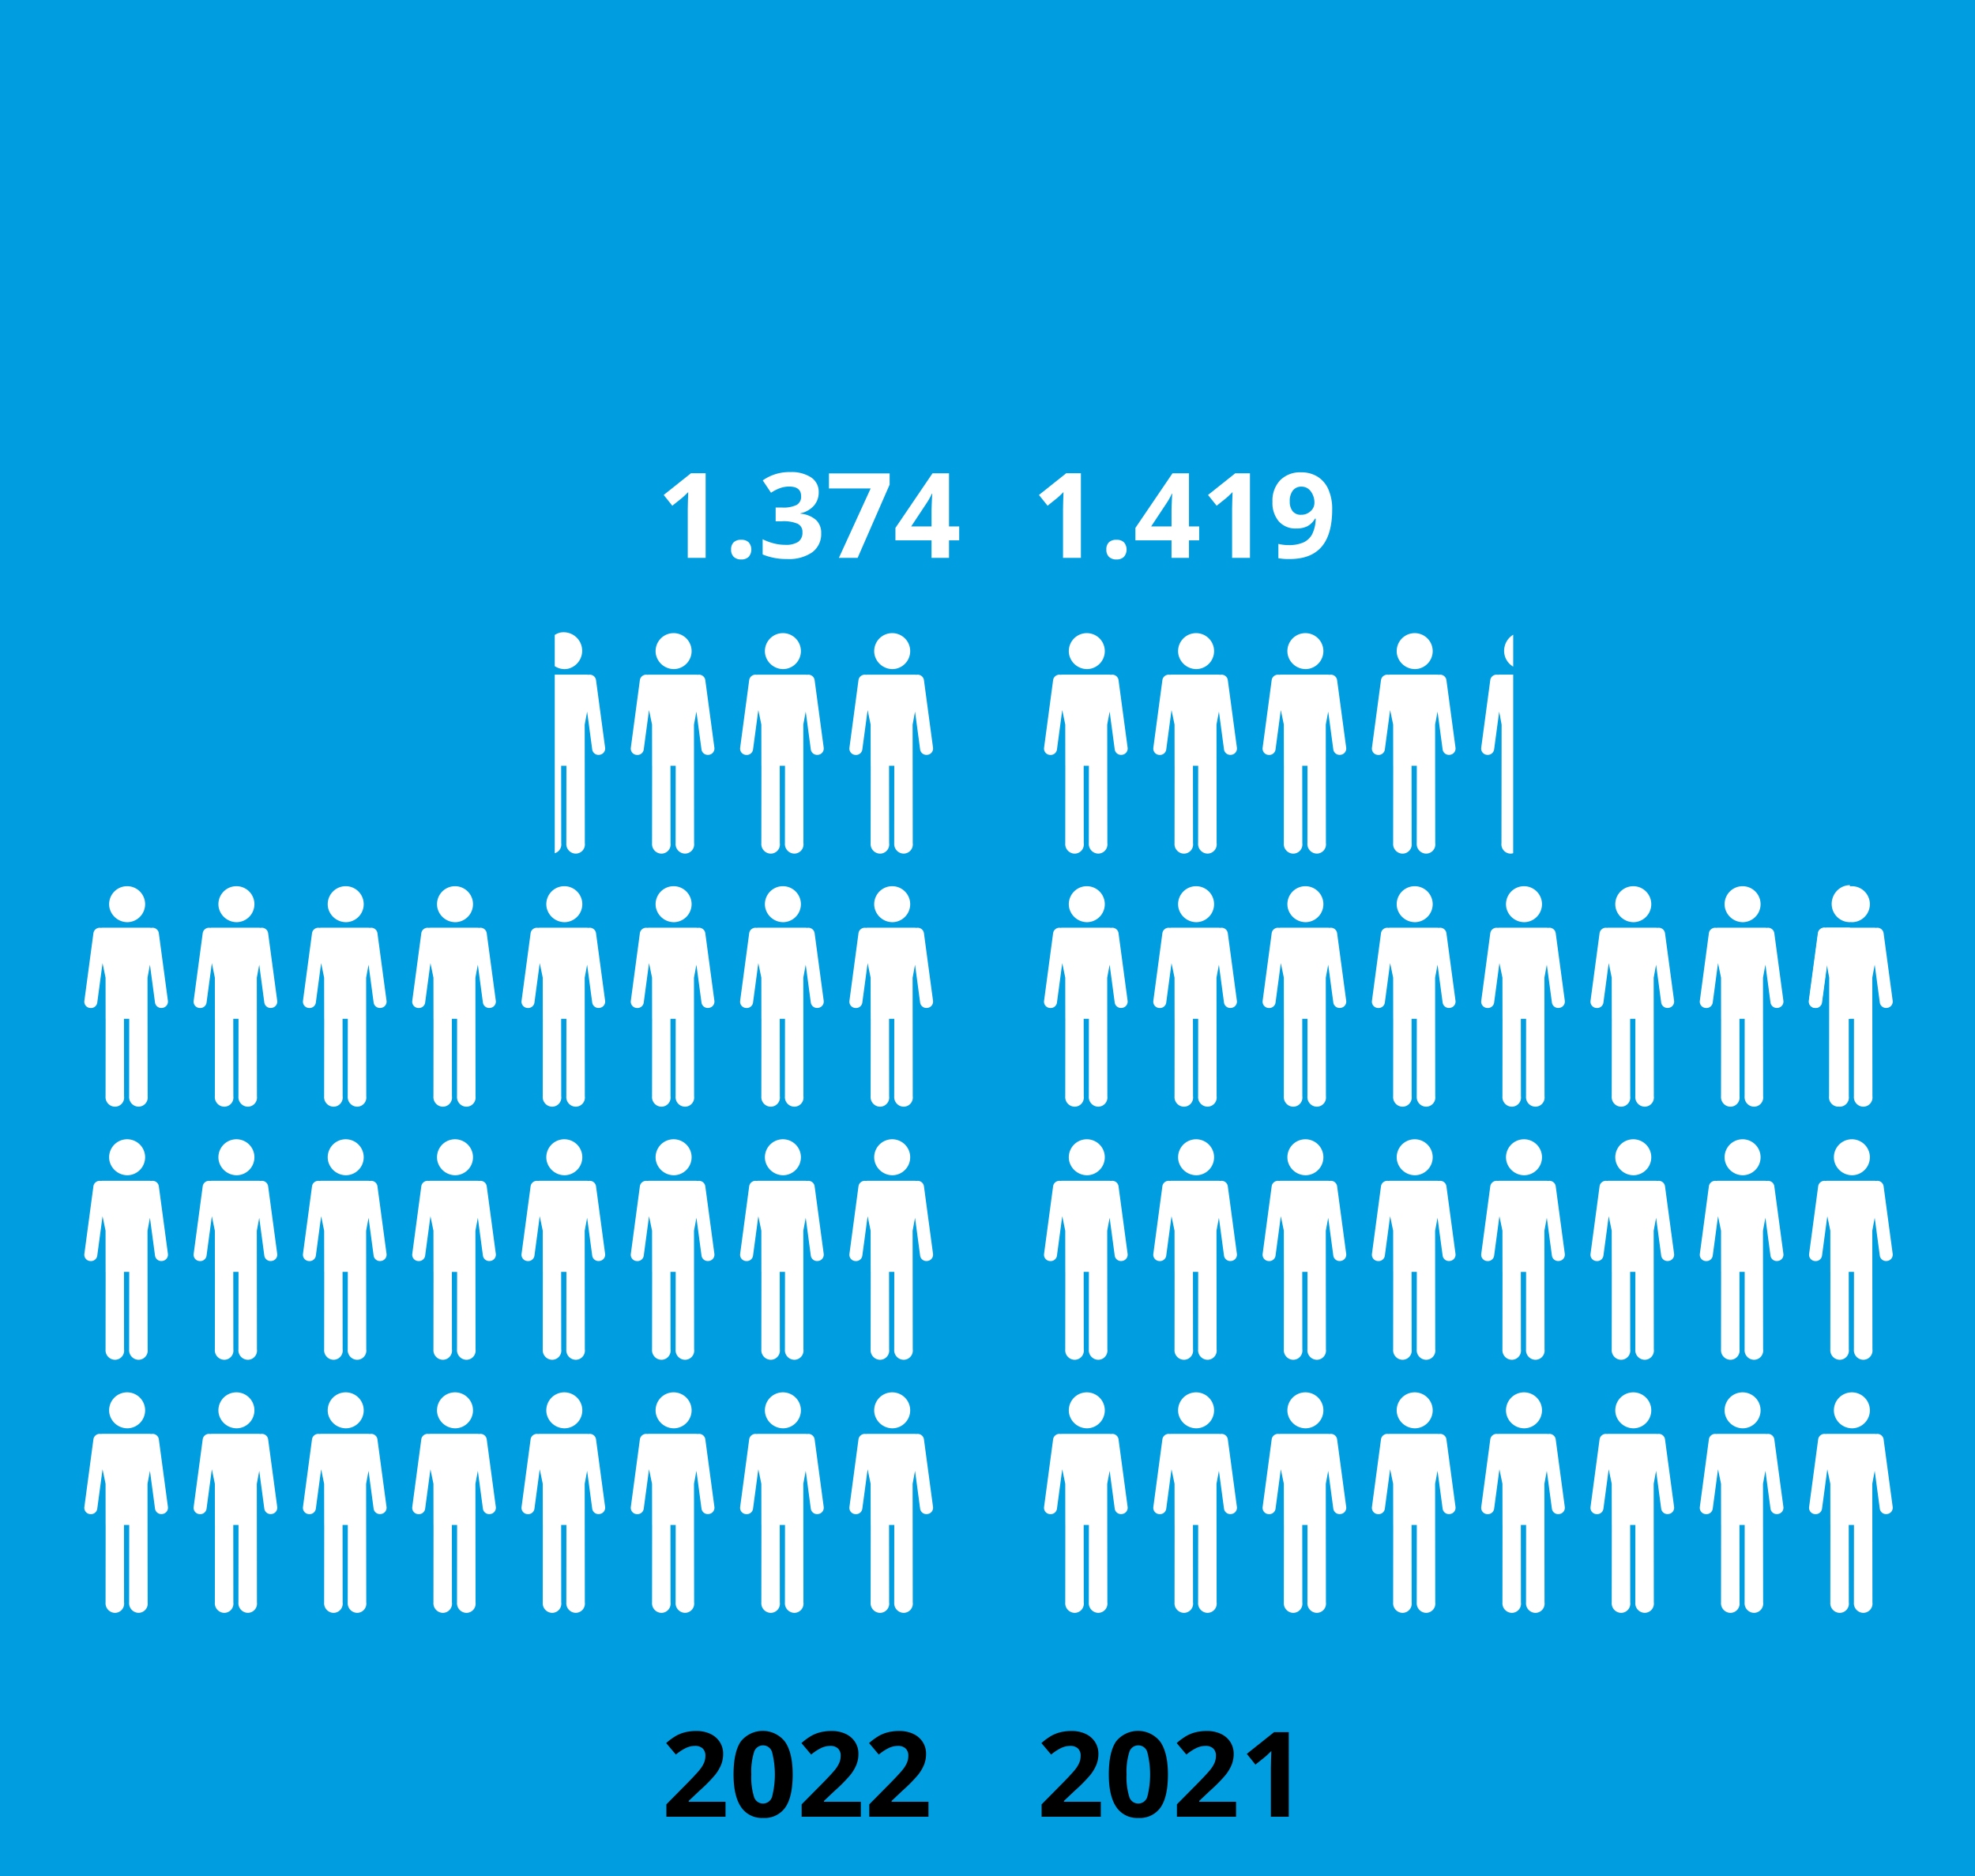 <svg xmlns="http://www.w3.org/2000/svg" width="400" height="380" viewBox="0 0 400 380">
  <rect x="0" y="0" width="400" height="380" fill="#333333" stroke="none"/>
  <g id="Hyd2023_JV2022_NL_Collegas_contour" transform="translate(-10.821 -59.562)">
    <path id="Path_1404_00000171714922432562252240000009229938884909030582_" d="M24.817,357.356a3.319,3.319,0,1,1,3.989,2.6,3.366,3.366,0,0,1-3.989-2.6Z" fill="#fff"/>
    <path id="Path_1405_00000096749176902805118280000000669995823977791622_" d="M34.577,375.837h-.032a1.169,1.169,0,0,1-1.327-.984l-.937-6.983-.448,2.4.006,7.58h0l.017,14.274a1.7,1.7,0,0,1-1.683,1.932,1.773,1.773,0,0,1-1.736-1.81q0-.06.007-.12l.013-14.274h-.965l.015,14.274a1.7,1.7,0,0,1-1.683,1.932,1.774,1.774,0,0,1-1.737-1.811q0-.06.007-.119l.013-14.276h0l-.009-7.591-.557-2.68-.977,7.279a1.169,1.169,0,0,1-1.328.984H21.2a1.17,1.17,0,0,1-1.021-1.3l1.675-12.492a1.169,1.169,0,0,1,1.327-.984h.032a.168.168,0,0,1,.032.008,1.254,1.254,0,0,1,.261-.03h8.73a1.173,1.173,0,0,1,.263.032.362.362,0,0,0,.061-.015H32.6a1.17,1.17,0,0,1,1.327.984L35.6,374.536a1.169,1.169,0,0,1-1.02,1.3Z" fill="#fff"/>
    <path id="Path_1406_00000093151982989297222710000004211645092652353207_" d="M24.817,310.69a3.319,3.319,0,1,1,3.989,2.6,3.366,3.366,0,0,1-3.989-2.6Z" fill="#fff"/>
    <path id="Path_1407_00000136404067149777080270000006632657495278140329_" d="M34.577,329.171h-.032a1.169,1.169,0,0,1-1.327-.984l-.937-6.983-.448,2.4.006,7.58h0l.017,14.274a1.7,1.7,0,0,1-1.683,1.932,1.773,1.773,0,0,1-1.736-1.81q0-.06.007-.12l.013-14.274h-.965l.015,14.274a1.7,1.7,0,0,1-1.683,1.932,1.774,1.774,0,0,1-1.737-1.811q0-.06.007-.119l.013-14.276h0l-.009-7.591-.557-2.68-.977,7.279a1.169,1.169,0,0,1-1.328.984H21.2a1.17,1.17,0,0,1-1.021-1.3l1.675-12.492a1.169,1.169,0,0,1,1.327-.984h.032a.168.168,0,0,1,.032.008,1.254,1.254,0,0,1,.261-.03h8.73a1.173,1.173,0,0,1,.263.032.362.362,0,0,0,.061-.015H32.6a1.17,1.17,0,0,1,1.327.984L35.6,327.87a1.169,1.169,0,0,1-1.02,1.3Z" fill="#fff"/>
    <path id="Path_1408_00000090973836645581695460000013267989656050449545_" d="M24.817,264.023a3.319,3.319,0,1,1,3.989,2.6,3.366,3.366,0,0,1-3.989-2.6Z" fill="#fff"/>
    <path id="Path_1409_00000013170416253351696350000015963884698393660579_" d="M34.577,282.5h-.032a1.169,1.169,0,0,1-1.327-.984l-.937-6.983-.448,2.4.006,7.58h0l.017,14.274a1.7,1.7,0,0,1-1.683,1.932,1.773,1.773,0,0,1-1.736-1.81q0-.06.007-.12l.013-14.274h-.965l.015,14.274a1.7,1.7,0,0,1-1.683,1.932,1.774,1.774,0,0,1-1.737-1.811q0-.06.007-.119l.013-14.276h0l-.009-7.591-.557-2.68-.977,7.279a1.169,1.169,0,0,1-1.328.984H21.2a1.17,1.17,0,0,1-1.021-1.3l1.675-12.492a1.169,1.169,0,0,1,1.327-.984h.032a.168.168,0,0,1,.032.008,1.254,1.254,0,0,1,.261-.03h8.73a1.173,1.173,0,0,1,.263.032.362.362,0,0,0,.061-.015H32.6a1.17,1.17,0,0,1,1.327.984L35.6,281.2a1.169,1.169,0,0,1-1.02,1.3Z" fill="#fff"/>
    <path id="Path_1410_00000023264536226442747060000017894708568618921391_" d="M24.817,217.357a3.319,3.319,0,1,1,3.989,2.6,3.366,3.366,0,0,1-3.989-2.6Z" fill="#fff"/>
    <path id="Path_1411_00000162328606057269224800000007673861330017043079_" d="M34.577,235.838h-.032a1.169,1.169,0,0,1-1.327-.984l-.937-6.983-.448,2.4.006,7.58h0l.017,14.274a1.7,1.7,0,0,1-1.683,1.932,1.773,1.773,0,0,1-1.736-1.81q0-.06.007-.12l.013-14.274h-.965l.015,14.274a1.7,1.7,0,0,1-1.683,1.932,1.774,1.774,0,0,1-1.737-1.811q0-.06.007-.119l.013-14.276h0l-.009-7.591-.557-2.68-.977,7.279a1.169,1.169,0,0,1-1.328.984H21.2a1.17,1.17,0,0,1-1.021-1.3l1.675-12.492a1.169,1.169,0,0,1,1.327-.984h.032a.166.166,0,0,1,.032.008,1.253,1.253,0,0,1,.261-.03h8.73a1.173,1.173,0,0,1,.263.032.361.361,0,0,0,.061-.015H32.6a1.17,1.17,0,0,1,1.327.984L35.6,234.537a1.169,1.169,0,0,1-1.02,1.3Z" fill="#fff"/>
    <path id="Path_1412_00000144329768043991339650000008984364354792145563_" d="M24.817,170.691a3.319,3.319,0,1,1,3.989,2.6,3.366,3.366,0,0,1-3.989-2.6Z" fill="#fff"/>
    <path id="Path_1413_00000160886661234875645250000012085085608512171195_" d="M34.577,189.172h-.032a1.169,1.169,0,0,1-1.327-.984l-.937-6.983-.448,2.4.006,7.58h0l.017,14.274a1.7,1.7,0,0,1-1.683,1.932,1.773,1.773,0,0,1-1.736-1.81q0-.06.007-.12l.013-14.274h-.965l.015,14.274a1.7,1.7,0,0,1-1.683,1.932,1.774,1.774,0,0,1-1.737-1.811q0-.06.007-.119l.013-14.276h0L24.1,183.6l-.557-2.68-.977,7.279a1.169,1.169,0,0,1-1.328.984H21.2a1.17,1.17,0,0,1-1.021-1.3l1.675-12.492a1.169,1.169,0,0,1,1.327-.984h.032a.166.166,0,0,1,.032.008,1.253,1.253,0,0,1,.261-.03h8.73a1.174,1.174,0,0,1,.263.032.361.361,0,0,0,.061-.015H32.6a1.17,1.17,0,0,1,1.327.984L35.6,187.871a1.169,1.169,0,0,1-1.02,1.3Z" fill="#fff"/>
    <rect id="Rectangle_125_00000024695083481087577000000009797725901301002121_" width="400" height="380" transform="translate(10.821 59.562)" fill="#009de0"/>
    <g id="Group_5" data-name="Group 5">
      <path id="Path_23" data-name="Path 23" d="M233.76,427.563H221.783v-2.52l4.3-4.348q1.91-1.957,2.5-2.713a5.966,5.966,0,0,0,.844-1.4,3.565,3.565,0,0,0,.258-1.336,1.947,1.947,0,0,0-.568-1.535,2.2,2.2,0,0,0-1.518-.5,4.364,4.364,0,0,0-1.934.457,9.979,9.979,0,0,0-1.957,1.3l-1.969-2.332a12.844,12.844,0,0,1,2.1-1.523,7.7,7.7,0,0,1,1.816-.686,9.307,9.307,0,0,1,2.2-.24,6.523,6.523,0,0,1,2.836.586,4.524,4.524,0,0,1,1.91,1.641,4.358,4.358,0,0,1,.68,2.414,5.909,5.909,0,0,1-.416,2.221,8.526,8.526,0,0,1-1.289,2.127,31.514,31.514,0,0,1-3.076,3.105l-2.2,2.074v.164h7.465v3.047Z"/>
      <path id="Path_24" data-name="Path 24" d="M247.366,419q0,4.488-1.471,6.645a5.1,5.1,0,0,1-4.529,2.156,5.045,5.045,0,0,1-4.471-2.227q-1.506-2.227-1.506-6.574,0-4.535,1.465-6.686a5.7,5.7,0,0,1,8.994.1Q247.366,414.66,247.366,419Zm-8.379,0a13.33,13.33,0,0,0,.545,4.518,1.887,1.887,0,0,0,1.834,1.365,1.906,1.906,0,0,0,1.828-1.383,18.306,18.306,0,0,0-.006-9.029,1.9,1.9,0,0,0-3.65,0A13.308,13.308,0,0,0,238.987,419Z"/>
      <path id="Path_25" data-name="Path 25" d="M261.159,427.563H249.182v-2.52l4.3-4.348q1.91-1.957,2.5-2.713a5.966,5.966,0,0,0,.844-1.4,3.565,3.565,0,0,0,.258-1.336,1.947,1.947,0,0,0-.568-1.535,2.2,2.2,0,0,0-1.518-.5,4.364,4.364,0,0,0-1.934.457,9.979,9.979,0,0,0-1.957,1.3l-1.969-2.332a12.844,12.844,0,0,1,2.1-1.523,7.7,7.7,0,0,1,1.816-.686,9.307,9.307,0,0,1,2.2-.24,6.523,6.523,0,0,1,2.836.586,4.524,4.524,0,0,1,1.91,1.641,4.358,4.358,0,0,1,.68,2.414,5.909,5.909,0,0,1-.416,2.221,8.526,8.526,0,0,1-1.289,2.127,31.514,31.514,0,0,1-3.076,3.105l-2.2,2.074v.164h7.465v3.047Z"/>
      <path id="Path_26" data-name="Path 26" d="M271.834,427.563h-3.621v-9.914l.035-1.629.059-1.781q-.9.9-1.254,1.184L265.084,417l-1.746-2.18,5.52-4.395h2.977Z"/>
    </g>
    <g id="Group_6" data-name="Group 6">
      <path id="Path_27" data-name="Path 27" d="M157.759,427.563H145.782v-2.52l4.3-4.348q1.91-1.957,2.5-2.713a5.966,5.966,0,0,0,.844-1.4,3.565,3.565,0,0,0,.258-1.336,1.947,1.947,0,0,0-.568-1.535,2.2,2.2,0,0,0-1.518-.5,4.364,4.364,0,0,0-1.934.457,9.979,9.979,0,0,0-1.957,1.3l-1.969-2.332a12.844,12.844,0,0,1,2.1-1.523,7.7,7.7,0,0,1,1.816-.686,9.307,9.307,0,0,1,2.2-.24,6.523,6.523,0,0,1,2.836.586,4.524,4.524,0,0,1,1.91,1.641,4.358,4.358,0,0,1,.68,2.414,5.909,5.909,0,0,1-.416,2.221,8.526,8.526,0,0,1-1.289,2.127,31.514,31.514,0,0,1-3.076,3.105l-2.2,2.074v.164h7.465v3.047Z"/>
      <path id="Path_28" data-name="Path 28" d="M171.365,419q0,4.488-1.471,6.645a5.1,5.1,0,0,1-4.529,2.156,5.045,5.045,0,0,1-4.471-2.227q-1.506-2.227-1.506-6.574,0-4.535,1.465-6.686a5.7,5.7,0,0,1,8.994.1Q171.365,414.66,171.365,419Zm-8.379,0a13.33,13.33,0,0,0,.545,4.518,1.887,1.887,0,0,0,1.834,1.365,1.906,1.906,0,0,0,1.828-1.383,18.306,18.306,0,0,0-.006-9.029,1.9,1.9,0,0,0-3.65,0A13.308,13.308,0,0,0,162.986,419Z"/>
      <path id="Path_29" data-name="Path 29" d="M185.158,427.563H173.181v-2.52l4.3-4.348q1.91-1.957,2.5-2.713a5.966,5.966,0,0,0,.844-1.4,3.565,3.565,0,0,0,.258-1.336,1.947,1.947,0,0,0-.568-1.535,2.2,2.2,0,0,0-1.518-.5,4.364,4.364,0,0,0-1.934.457,9.979,9.979,0,0,0-1.957,1.3l-1.969-2.332a12.844,12.844,0,0,1,2.1-1.523,7.7,7.7,0,0,1,1.816-.686,9.307,9.307,0,0,1,2.2-.24,6.523,6.523,0,0,1,2.836.586,4.524,4.524,0,0,1,1.91,1.641,4.358,4.358,0,0,1,.68,2.414,5.909,5.909,0,0,1-.416,2.221,8.526,8.526,0,0,1-1.289,2.127,31.514,31.514,0,0,1-3.076,3.105l-2.2,2.074v.164h7.465v3.047Z"/>
      <path id="Path_30" data-name="Path 30" d="M198.857,427.563H186.88v-2.52l4.3-4.348q1.91-1.957,2.5-2.713a5.966,5.966,0,0,0,.844-1.4,3.565,3.565,0,0,0,.258-1.336,1.947,1.947,0,0,0-.568-1.535,2.2,2.2,0,0,0-1.518-.5,4.364,4.364,0,0,0-1.934.457,9.979,9.979,0,0,0-1.957,1.3l-1.969-2.332a12.844,12.844,0,0,1,2.1-1.523,7.7,7.7,0,0,1,1.816-.686,9.307,9.307,0,0,1,2.2-.24,6.523,6.523,0,0,1,2.836.586,4.524,4.524,0,0,1,1.91,1.641,4.358,4.358,0,0,1,.68,2.414,5.909,5.909,0,0,1-.416,2.221,8.526,8.526,0,0,1-1.289,2.127,31.514,31.514,0,0,1-3.076,3.105l-2.2,2.074v.164h7.465v3.047Z"/>
    </g>
    <g id="Group_7" data-name="Group 7">
      <path id="Path_31" data-name="Path 31" d="M229.737,172.563h-3.621v-9.914l.035-1.629.059-1.781q-.9.9-1.254,1.184L222.987,162l-1.746-2.18,5.52-4.395h2.977Z" fill="#fff"/>
      <path id="Path_32" data-name="Path 32" d="M234.893,170.887a1.965,1.965,0,0,1,.527-1.488,2.139,2.139,0,0,1,1.535-.5,2.078,2.078,0,0,1,1.506.516,2.277,2.277,0,0,1-.006,2.936,2.04,2.04,0,0,1-1.5.533,2.1,2.1,0,0,1-1.523-.521A1.951,1.951,0,0,1,234.893,170.887Z" fill="#fff"/>
      <path id="Path_33" data-name="Path 33" d="M253.69,169.012h-2.062v3.551h-3.539v-3.551h-7.312v-2.52l7.512-11.062h3.34V166.2h2.063Zm-5.6-2.813v-2.906q0-.727.059-2.109t.094-1.605h-.094a13.069,13.069,0,0,1-1.043,1.875l-3.141,4.746Z" fill="#fff"/>
      <path id="Path_34" data-name="Path 34" d="M263.979,172.563h-3.621v-9.914l.035-1.629.059-1.781q-.9.9-1.254,1.184L257.229,162l-1.746-2.18L261,155.43h2.977Z" fill="#fff"/>
      <path id="Path_35" data-name="Path 35" d="M280.631,162.742q0,5.063-2.133,7.559t-6.457,2.5a12.125,12.125,0,0,1-2.309-.164v-2.906a8.474,8.474,0,0,0,2.063.246,7.243,7.243,0,0,0,2.988-.533,3.769,3.769,0,0,0,1.793-1.676,7.381,7.381,0,0,0,.715-3.146h-.141a4,4,0,0,1-1.57,1.547,4.957,4.957,0,0,1-2.227.445,4.5,4.5,0,0,1-3.527-1.436,5.761,5.761,0,0,1-1.289-3.99,5.958,5.958,0,0,1,1.564-4.354,5.685,5.685,0,0,1,4.26-1.6,6.133,6.133,0,0,1,3.322.891,5.717,5.717,0,0,1,2.186,2.584A9.786,9.786,0,0,1,280.631,162.742Zm-6.2-4.605a2.146,2.146,0,0,0-1.758.773,3.437,3.437,0,0,0-.633,2.227,3.091,3.091,0,0,0,.574,1.969,2.09,2.09,0,0,0,1.746.727,2.692,2.692,0,0,0,1.887-.721,2.2,2.2,0,0,0,.785-1.658,3.772,3.772,0,0,0-.732-2.355A2.254,2.254,0,0,0,274.432,158.137Z" fill="#fff"/>
    </g>
    <g id="Group_8" data-name="Group 8">
      <path id="Path_36" data-name="Path 36" d="M153.736,172.563h-3.621v-9.914l.035-1.629.059-1.781q-.9.9-1.254,1.184L146.986,162l-1.746-2.18,5.52-4.395h2.977Z" fill="#fff"/>
      <path id="Path_37" data-name="Path 37" d="M158.892,170.887a1.965,1.965,0,0,1,.527-1.488,2.139,2.139,0,0,1,1.535-.5,2.078,2.078,0,0,1,1.506.516,2.277,2.277,0,0,1-.006,2.936,2.04,2.04,0,0,1-1.5.533,2.1,2.1,0,0,1-1.523-.521A1.951,1.951,0,0,1,158.892,170.887Z" fill="#fff"/>
      <path id="Path_38" data-name="Path 38" d="M176.634,159.262a4.032,4.032,0,0,1-.973,2.73,5.041,5.041,0,0,1-2.73,1.547v.07a5.456,5.456,0,0,1,3.141,1.26,3.529,3.529,0,0,1,1.066,2.7,4.577,4.577,0,0,1-1.793,3.85,8.265,8.265,0,0,1-5.121,1.377,12.435,12.435,0,0,1-4.945-.926v-3.082a11.177,11.177,0,0,0,2.191.82,9.221,9.221,0,0,0,2.367.316,4.6,4.6,0,0,0,2.648-.609,2.236,2.236,0,0,0,.855-1.957,1.768,1.768,0,0,0-.984-1.711,7.283,7.283,0,0,0-3.141-.5h-1.3v-2.777h1.324a6.158,6.158,0,0,0,2.912-.521,1.883,1.883,0,0,0,.92-1.787q0-1.945-2.437-1.945a5.578,5.578,0,0,0-1.717.281,8.386,8.386,0,0,0-1.939.973l-1.676-2.5a9.311,9.311,0,0,1,5.59-1.687,7.218,7.218,0,0,1,4.2,1.078A3.457,3.457,0,0,1,176.634,159.262Z" fill="#fff"/>
      <path id="Path_39" data-name="Path 39" d="M180.724,172.563l6.434-14.062h-8.449v-3.047H191v2.273l-6.48,14.836Z" fill="#fff"/>
      <path id="Path_40" data-name="Path 40" d="M205.087,169.012h-2.062v3.551h-3.539v-3.551h-7.312v-2.52l7.512-11.062h3.34V166.2h2.063Zm-5.6-2.813v-2.906q0-.727.059-2.109t.094-1.605h-.094a13.069,13.069,0,0,1-1.043,1.875l-3.141,4.746Z" fill="#fff"/>
    </g>
    <path id="Union_161_00000106121817829833586940000016829563994670686139_" d="M103.381,384.142l.017-15.683h-1.06l.017,15.681a1.868,1.868,0,0,1-1.847,2.121,1.95,1.95,0,0,1-1.907-1.992q0-.063.007-.127l.017-15.683h-.009l-.009-8.338L98,357.177l-1.073,8a1.284,1.284,0,0,1-1.457,1.08h-.036a1.283,1.283,0,0,1-1.12-1.427v0L96.148,351.1a1.287,1.287,0,0,1,1.462-1.082l.03.005a.214.214,0,0,1,.036.008,1.418,1.418,0,0,1,.287-.032h9.588a1.262,1.262,0,0,1,.29.036c.024-.005.043-.013.067-.017h.036A1.283,1.283,0,0,1,109.4,351.1l1.843,13.719a1.286,1.286,0,0,1-1.122,1.427l-.034.005a1.286,1.286,0,0,1-1.459-1.081l-1.028-7.67-.491,2.634.006,8.326h0l.019,15.681a1.869,1.869,0,0,1-1.849,2.122,1.951,1.951,0,0,1-1.909-1.993C103.375,384.224,103.378,384.183,103.381,384.142Zm-3.983-38.2a3.646,3.646,0,1,1,4.38,2.851,3.54,3.54,0,0,1-.785.088A3.73,3.73,0,0,1,99.4,345.944Z" fill="#fff"/>
    <path id="Union_162_00000177449140923481342800000000745475372158498227_" d="M103.381,332.88,103.4,317.2h-1.06l.017,15.681A1.868,1.868,0,0,1,100.508,335a1.95,1.95,0,0,1-1.907-1.992q0-.063.007-.127l.017-15.683h-.009l-.009-8.338L98,305.915l-1.073,8a1.284,1.284,0,0,1-1.457,1.08h-.036a1.283,1.283,0,0,1-1.12-1.427v0l1.836-13.725a1.287,1.287,0,0,1,1.462-1.082l.03.005a.214.214,0,0,1,.036.008,1.418,1.418,0,0,1,.287-.032h9.588a1.262,1.262,0,0,1,.29.036c.024-.005.043-.013.067-.017h.036a1.283,1.283,0,0,1,1.454,1.074l1.843,13.719a1.286,1.286,0,0,1-1.122,1.427l-.034.005a1.286,1.286,0,0,1-1.459-1.081l-1.028-7.67-.491,2.634.006,8.326h0l.019,15.681A1.869,1.869,0,0,1,105.283,335,1.951,1.951,0,0,1,103.375,333C103.375,332.962,103.378,332.921,103.381,332.88Zm-3.983-38.2a3.646,3.646,0,1,1,4.38,2.851,3.54,3.54,0,0,1-.785.088A3.73,3.73,0,0,1,99.4,294.682Z" fill="#fff"/>
    <path id="Union_163_00000059990389385959612500000006205602387882217374_" d="M103.381,281.618l.017-15.683h-1.06l.017,15.681a1.868,1.868,0,0,1-1.847,2.121,1.95,1.95,0,0,1-1.907-1.992q0-.064.007-.127l.017-15.683h-.009l-.009-8.338L98,254.653l-1.073,8a1.284,1.284,0,0,1-1.457,1.08h-.036a1.283,1.283,0,0,1-1.12-1.427v0l1.836-13.725A1.287,1.287,0,0,1,97.61,247.5l.03.005a.215.215,0,0,1,.036.008,1.416,1.416,0,0,1,.287-.032h9.588a1.261,1.261,0,0,1,.29.036c.024-.005.043-.013.067-.017h.036a1.283,1.283,0,0,1,1.454,1.074l1.843,13.719a1.286,1.286,0,0,1-1.122,1.427l-.034.005a1.286,1.286,0,0,1-1.459-1.081l-1.028-7.67-.491,2.634.006,8.326h0l.019,15.681a1.869,1.869,0,0,1-1.849,2.122,1.951,1.951,0,0,1-1.909-1.993C103.375,281.7,103.378,281.659,103.381,281.618ZM99.4,243.42a3.646,3.646,0,1,1,4.38,2.851,3.541,3.541,0,0,1-.785.088A3.73,3.73,0,0,1,99.4,243.42Z" fill="#fff"/>
    <path id="Union_133_00000178918876040597476030000006359825518609533337_" d="M253.477,384.142l.015-15.684h-1.06l.017,15.681a1.867,1.867,0,0,1-1.847,2.122,1.948,1.948,0,0,1-1.907-1.988q0-.066.007-.131l.015-15.683h-.006l-.009-8.338-.61-2.944-1.071,8a1.286,1.286,0,0,1-1.459,1.08h-.036a1.284,1.284,0,0,1-1.12-1.429l1.836-13.725a1.288,1.288,0,0,1,1.461-1.082l.032.005.036.008a1.4,1.4,0,0,1,.285-.032h9.59a1.276,1.276,0,0,1,.29.036c.021-.005.043-.013.064-.017h.036a1.282,1.282,0,0,1,1.456,1.074l1.843,13.719a1.285,1.285,0,0,1-1.122,1.427l-.034.005a1.283,1.283,0,0,1-1.457-1.081l-1.03-7.67-.491,2.634.006,8.326h0l.021,15.681a1.871,1.871,0,0,1-1.852,2.122,1.949,1.949,0,0,1-1.906-1.991C253.471,384.225,253.474,384.184,253.477,384.142Zm-3.985-38.2a3.645,3.645,0,1,1,4.379,2.851,3.539,3.539,0,0,1-.785.088A3.726,3.726,0,0,1,249.492,345.944Z" fill="#fff"/>
    <path id="Union_101_00000100378893207260317970000000894579586235624344_" d="M364.159,384.142l.015-15.684h-1.06l.017,15.681a1.867,1.867,0,0,1-1.847,2.122,1.948,1.948,0,0,1-1.907-1.988q0-.066.007-.131l.015-15.683h-.006l-.009-8.338-.61-2.944-1.071,8a1.286,1.286,0,0,1-1.459,1.08h-.036a1.284,1.284,0,0,1-1.12-1.429l1.836-13.725a1.288,1.288,0,0,1,1.461-1.082l.032.005.036.008a1.4,1.4,0,0,1,.285-.032h9.59a1.276,1.276,0,0,1,.29.036c.021-.005.043-.013.064-.017h.036a1.282,1.282,0,0,1,1.456,1.074l1.843,13.719a1.285,1.285,0,0,1-1.122,1.427l-.034.005a1.283,1.283,0,0,1-1.457-1.081l-1.03-7.67-.491,2.634.006,8.326h0l.021,15.681a1.871,1.871,0,0,1-1.852,2.122,1.949,1.949,0,0,1-1.906-1.991C364.153,384.225,364.156,384.184,364.159,384.142Zm-3.985-38.2a3.645,3.645,0,1,1,4.379,2.851,3.539,3.539,0,0,1-.785.088A3.726,3.726,0,0,1,360.174,345.944Z" fill="#fff"/>
    <path id="Union_134_00000034073261251780747310000000329853623559484340_" d="M253.477,332.88l.015-15.684h-1.06l.017,15.681A1.867,1.867,0,0,1,250.6,335a1.948,1.948,0,0,1-1.907-1.988q0-.066.007-.131l.015-15.683h-.006l-.009-8.338-.61-2.944-1.071,8a1.286,1.286,0,0,1-1.459,1.08h-.036a1.284,1.284,0,0,1-1.12-1.429l1.836-13.725a1.288,1.288,0,0,1,1.461-1.082l.032.005.036.008a1.4,1.4,0,0,1,.285-.032h9.59a1.276,1.276,0,0,1,.29.036c.021-.005.043-.013.064-.017h.036a1.282,1.282,0,0,1,1.456,1.074l1.843,13.719a1.285,1.285,0,0,1-1.122,1.427l-.034.005a1.283,1.283,0,0,1-1.457-1.081l-1.03-7.67-.491,2.634.006,8.326h0l.021,15.681A1.871,1.871,0,0,1,255.376,335,1.949,1.949,0,0,1,253.47,333C253.471,332.963,253.474,332.922,253.477,332.88Zm-3.985-38.2a3.645,3.645,0,1,1,4.379,2.851,3.539,3.539,0,0,1-.785.088A3.726,3.726,0,0,1,249.492,294.682Z" fill="#fff"/>
    <path id="Union_105_00000103966807510968628250000004949474072663427242_" d="M364.159,332.88l.015-15.684h-1.06l.017,15.681A1.867,1.867,0,0,1,361.284,335a1.948,1.948,0,0,1-1.907-1.988q0-.066.007-.131L359.4,317.2h-.006l-.009-8.338-.61-2.944-1.071,8a1.286,1.286,0,0,1-1.459,1.08h-.036a1.284,1.284,0,0,1-1.12-1.429l1.836-13.725a1.288,1.288,0,0,1,1.461-1.082l.032.005.036.008a1.4,1.4,0,0,1,.285-.032h9.59a1.276,1.276,0,0,1,.29.036c.021-.005.043-.013.064-.017h.036a1.282,1.282,0,0,1,1.456,1.074l1.843,13.719a1.285,1.285,0,0,1-1.122,1.427l-.034.005A1.283,1.283,0,0,1,369.4,313.9l-1.03-7.67-.491,2.634.006,8.326h0l.021,15.681A1.871,1.871,0,0,1,366.058,335,1.949,1.949,0,0,1,364.152,333C364.153,332.963,364.156,332.922,364.159,332.88Zm-3.985-38.2a3.645,3.645,0,1,1,4.379,2.851,3.539,3.539,0,0,1-.785.088A3.726,3.726,0,0,1,360.174,294.682Z" fill="#fff"/>
    <path id="Union_135_00000060008216082170536550000006313598006718639761_" d="M253.477,281.618l.015-15.684h-1.06l.017,15.681a1.867,1.867,0,0,1-1.847,2.122,1.948,1.948,0,0,1-1.907-1.988q0-.066.007-.131l.015-15.683h-.006L248.7,257.6l-.61-2.944-1.071,8a1.286,1.286,0,0,1-1.459,1.08h-.036a1.284,1.284,0,0,1-1.12-1.429l1.836-13.725A1.288,1.288,0,0,1,247.7,247.5l.032.005.036.008a1.4,1.4,0,0,1,.285-.032h9.59a1.276,1.276,0,0,1,.29.036c.021-.005.043-.013.064-.017h.036a1.282,1.282,0,0,1,1.456,1.074l1.843,13.719a1.285,1.285,0,0,1-1.122,1.427l-.034.005a1.283,1.283,0,0,1-1.457-1.081l-1.03-7.67L257.2,257.6l.006,8.326h0l.021,15.681a1.871,1.871,0,0,1-1.852,2.122,1.949,1.949,0,0,1-1.906-1.991C253.471,281.7,253.474,281.66,253.477,281.618Zm-3.985-38.2a3.645,3.645,0,1,1,4.379,2.851,3.54,3.54,0,0,1-.785.088A3.726,3.726,0,0,1,249.492,243.42Z" fill="#fff"/>
    <path id="Union_111_00000129888522956690004650000007926144903697175459_" d="M364.159,281.618l.015-15.684h-1.06l.017,15.681a1.867,1.867,0,0,1-1.847,2.122,1.948,1.948,0,0,1-1.907-1.988q0-.066.007-.131l.015-15.683h-.006l-.009-8.338-.61-2.944-1.071,8a1.286,1.286,0,0,1-1.459,1.08h-.036a1.284,1.284,0,0,1-1.12-1.429l1.836-13.725a1.288,1.288,0,0,1,1.461-1.082l.032.005.036.008a1.4,1.4,0,0,1,.285-.032h9.59a1.276,1.276,0,0,1,.29.036c.021-.005.043-.013.064-.017h.036a1.282,1.282,0,0,1,1.456,1.074l1.843,13.719a1.285,1.285,0,0,1-1.122,1.427l-.034.005a1.283,1.283,0,0,1-1.457-1.081l-1.03-7.67-.491,2.634.006,8.326h0l.021,15.681a1.871,1.871,0,0,1-1.852,2.122,1.949,1.949,0,0,1-1.906-1.991C364.153,281.7,364.156,281.66,364.159,281.618Zm-3.985-38.2a3.645,3.645,0,1,1,4.379,2.851,3.54,3.54,0,0,1-.785.088A3.726,3.726,0,0,1,360.174,243.42Z" fill="#fff"/>
    <path id="Union_136_00000068662709513419579480000001616550463274027941_" d="M253.477,230.356l.015-15.684h-1.06l.017,15.681a1.867,1.867,0,0,1-1.847,2.122,1.948,1.948,0,0,1-1.907-1.988q0-.066.007-.131l.015-15.683h-.006l-.009-8.338-.61-2.944-1.071,8a1.286,1.286,0,0,1-1.459,1.08h-.036a1.284,1.284,0,0,1-1.12-1.429l1.836-13.725a1.288,1.288,0,0,1,1.461-1.082l.032.005.036.008a1.4,1.4,0,0,1,.285-.032h9.59a1.276,1.276,0,0,1,.29.036c.021-.005.043-.013.064-.017h.036a1.282,1.282,0,0,1,1.456,1.074l1.843,13.719a1.285,1.285,0,0,1-1.122,1.427l-.034,0a1.283,1.283,0,0,1-1.457-1.081l-1.03-7.67-.491,2.634.006,8.326h0l.021,15.681a1.871,1.871,0,0,1-1.852,2.122,1.949,1.949,0,0,1-1.906-1.991C253.471,230.439,253.474,230.4,253.477,230.356Zm-3.985-38.2a3.645,3.645,0,1,1,4.379,2.851,3.54,3.54,0,0,1-.785.088A3.726,3.726,0,0,1,249.492,192.158Z" fill="#fff"/>
    <path id="Union_137_00000181782317424982443150000009712617534762315691_" d="M231.343,384.142l.015-15.684H230.3l.017,15.681a1.867,1.867,0,0,1-1.847,2.122,1.948,1.948,0,0,1-1.907-1.988q0-.066.007-.131l.015-15.683h-.006l-.009-8.338-.61-2.944-1.071,8a1.286,1.286,0,0,1-1.459,1.08h-.036a1.284,1.284,0,0,1-1.12-1.429l1.836-13.725a1.288,1.288,0,0,1,1.461-1.082l.032.005.036.008a1.4,1.4,0,0,1,.285-.032h9.59a1.276,1.276,0,0,1,.29.036c.021-.005.043-.013.064-.017h.036a1.282,1.282,0,0,1,1.456,1.074l1.843,13.719a1.285,1.285,0,0,1-1.122,1.427l-.034.005a1.283,1.283,0,0,1-1.457-1.081l-1.03-7.67-.491,2.634.006,8.326h0l.021,15.681a1.871,1.871,0,0,1-1.852,2.122,1.949,1.949,0,0,1-1.906-1.991C231.337,384.225,231.34,384.184,231.343,384.142Zm-3.985-38.2a3.645,3.645,0,1,1,4.379,2.851,3.539,3.539,0,0,1-.785.088A3.726,3.726,0,0,1,227.358,345.944Z" fill="#fff"/>
    <path id="Union_106_00000043457460065338237610000014421179406037819581_" d="M342.021,384.142l.015-15.684h-1.06l.017,15.681a1.867,1.867,0,0,1-1.847,2.122,1.948,1.948,0,0,1-1.907-1.988q0-.066.007-.131l.015-15.683h-.006l-.009-8.338-.61-2.944-1.071,8a1.286,1.286,0,0,1-1.459,1.08h-.036a1.284,1.284,0,0,1-1.12-1.429l1.836-13.725a1.288,1.288,0,0,1,1.461-1.082l.032.005.036.008A1.4,1.4,0,0,1,336.6,350h9.59a1.276,1.276,0,0,1,.29.036c.021-.005.043-.013.064-.017h.036a1.282,1.282,0,0,1,1.456,1.074l1.843,13.719a1.285,1.285,0,0,1-1.122,1.427l-.034.005a1.283,1.283,0,0,1-1.457-1.081l-1.03-7.67-.491,2.634.006,8.326h0l.021,15.681a1.871,1.871,0,0,1-1.852,2.122,1.949,1.949,0,0,1-1.906-1.991C342.015,384.225,342.018,384.184,342.021,384.142Zm-3.985-38.2a3.645,3.645,0,1,1,4.379,2.851,3.539,3.539,0,0,1-.785.088A3.726,3.726,0,0,1,338.036,345.944Z" fill="#fff"/>
    <path id="Union_138_00000003077401070936708200000017624663106616657568_" d="M231.343,332.88l.015-15.684H230.3l.017,15.681A1.867,1.867,0,0,1,228.468,335a1.948,1.948,0,0,1-1.907-1.988q0-.066.007-.131l.015-15.683h-.006l-.009-8.338-.61-2.944-1.071,8a1.286,1.286,0,0,1-1.459,1.08h-.036a1.284,1.284,0,0,1-1.12-1.429l1.836-13.725a1.288,1.288,0,0,1,1.461-1.082l.032.005.036.008a1.4,1.4,0,0,1,.285-.032h9.59a1.276,1.276,0,0,1,.29.036c.021-.005.043-.013.064-.017h.036a1.282,1.282,0,0,1,1.456,1.074l1.843,13.719a1.285,1.285,0,0,1-1.122,1.427l-.034.005a1.283,1.283,0,0,1-1.457-1.081l-1.03-7.67-.491,2.634.006,8.326h0l.021,15.681A1.871,1.871,0,0,1,233.242,335,1.949,1.949,0,0,1,231.336,333C231.337,332.963,231.34,332.922,231.343,332.88Zm-3.985-38.2a3.645,3.645,0,1,1,4.379,2.851,3.539,3.539,0,0,1-.785.088A3.726,3.726,0,0,1,227.358,294.682Z" fill="#fff"/>
    <path id="Union_107_00000181061169777891708050000016284360618538860976_" d="M342.021,332.88l.015-15.684h-1.06l.017,15.681A1.867,1.867,0,0,1,339.146,335a1.948,1.948,0,0,1-1.907-1.988q0-.066.007-.131l.015-15.683h-.006l-.009-8.338-.61-2.944-1.071,8a1.286,1.286,0,0,1-1.459,1.08h-.036a1.284,1.284,0,0,1-1.12-1.429l1.836-13.725a1.288,1.288,0,0,1,1.461-1.082l.032.005.036.008a1.4,1.4,0,0,1,.285-.032h9.59a1.276,1.276,0,0,1,.29.036c.021-.005.043-.013.064-.017h.036a1.282,1.282,0,0,1,1.456,1.074l1.843,13.719a1.285,1.285,0,0,1-1.122,1.427l-.034.005a1.283,1.283,0,0,1-1.457-1.081l-1.03-7.67-.491,2.634.006,8.326h0l.021,15.681A1.871,1.871,0,0,1,343.92,335,1.949,1.949,0,0,1,342.014,333C342.015,332.963,342.018,332.922,342.021,332.88Zm-3.985-38.2a3.645,3.645,0,1,1,4.379,2.851,3.539,3.539,0,0,1-.785.088A3.726,3.726,0,0,1,338.036,294.682Z" fill="#fff"/>
    <path id="Union_139_00000109017024551272965960000012875492312952845737_" d="M231.343,281.618l.015-15.684H230.3l.017,15.681a1.867,1.867,0,0,1-1.847,2.122,1.948,1.948,0,0,1-1.907-1.988q0-.066.007-.131l.015-15.683h-.006l-.009-8.338-.61-2.944-1.071,8a1.286,1.286,0,0,1-1.459,1.08h-.036a1.284,1.284,0,0,1-1.12-1.429l1.836-13.725a1.288,1.288,0,0,1,1.461-1.082l.032.005.036.008a1.4,1.4,0,0,1,.285-.032h9.59a1.276,1.276,0,0,1,.29.036c.021-.005.043-.013.064-.017h.036a1.282,1.282,0,0,1,1.456,1.074L239.2,262.29a1.285,1.285,0,0,1-1.122,1.427l-.034.005a1.283,1.283,0,0,1-1.457-1.081l-1.03-7.67-.491,2.634.006,8.326h0l.021,15.681a1.871,1.871,0,0,1-1.852,2.122,1.949,1.949,0,0,1-1.906-1.991C231.337,281.7,231.34,281.66,231.343,281.618Zm-3.985-38.2a3.645,3.645,0,1,1,4.379,2.851,3.54,3.54,0,0,1-.785.088A3.726,3.726,0,0,1,227.358,243.42Z" fill="#fff"/>
    <path id="Union_113_00000098931687151345511450000011852885184347159976_" d="M342.021,281.618l.015-15.684h-1.06l.017,15.681a1.867,1.867,0,0,1-1.847,2.122,1.948,1.948,0,0,1-1.907-1.988q0-.066.007-.131l.015-15.683h-.006l-.009-8.338-.61-2.944-1.071,8a1.286,1.286,0,0,1-1.459,1.08h-.036a1.284,1.284,0,0,1-1.12-1.429l1.836-13.725a1.288,1.288,0,0,1,1.461-1.082l.032.005.036.008a1.4,1.4,0,0,1,.285-.032h9.59a1.276,1.276,0,0,1,.29.036c.021-.005.043-.013.064-.017h.036a1.282,1.282,0,0,1,1.456,1.074l1.843,13.719a1.285,1.285,0,0,1-1.122,1.427l-.034.005a1.283,1.283,0,0,1-1.457-1.081l-1.03-7.67-.491,2.634.006,8.326h0l.021,15.681a1.871,1.871,0,0,1-1.852,2.122,1.949,1.949,0,0,1-1.906-1.991C342.015,281.7,342.018,281.66,342.021,281.618Zm-3.985-38.2a3.645,3.645,0,1,1,4.379,2.851,3.54,3.54,0,0,1-.785.088A3.726,3.726,0,0,1,338.036,243.42Z" fill="#fff"/>
    <path id="Union_140_00000163784094672324932070000009767842243820523185_" d="M231.343,230.356l.015-15.684H230.3l.017,15.681a1.867,1.867,0,0,1-1.847,2.122,1.948,1.948,0,0,1-1.907-1.988q0-.066.007-.131l.015-15.683h-.006l-.009-8.338-.61-2.944-1.071,8a1.286,1.286,0,0,1-1.459,1.08h-.036a1.284,1.284,0,0,1-1.12-1.429l1.836-13.725a1.288,1.288,0,0,1,1.461-1.082l.032.005.036.008a1.4,1.4,0,0,1,.285-.032h9.59a1.276,1.276,0,0,1,.29.036c.021-.005.043-.013.064-.017h.036a1.282,1.282,0,0,1,1.456,1.074l1.843,13.719a1.285,1.285,0,0,1-1.122,1.427l-.034,0a1.283,1.283,0,0,1-1.457-1.081l-1.03-7.67-.491,2.634.006,8.326h0l.021,15.681a1.871,1.871,0,0,1-1.852,2.122,1.949,1.949,0,0,1-1.906-1.991C231.337,230.439,231.34,230.4,231.343,230.356Zm-3.985-38.2a3.645,3.645,0,1,1,4.379,2.851,3.54,3.54,0,0,1-.785.088A3.726,3.726,0,0,1,227.358,192.158Z" fill="#fff"/>
    <path id="Union_156_00000083084295648321384640000008029071993327763864_" d="M125.518,384.142l.017-15.683h-1.06l.017,15.681a1.868,1.868,0,0,1-1.847,2.121,1.95,1.95,0,0,1-1.907-1.992q0-.063.007-.127l.017-15.683h-.009l-.009-8.338-.609-2.944-1.073,8a1.284,1.284,0,0,1-1.457,1.08h-.036a1.283,1.283,0,0,1-1.12-1.427v0l1.836-13.725a1.287,1.287,0,0,1,1.462-1.082l.03.005a.214.214,0,0,1,.036.008A1.418,1.418,0,0,1,120.1,350h9.588a1.262,1.262,0,0,1,.29.036c.024-.005.043-.013.067-.017h.036a1.283,1.283,0,0,1,1.454,1.074l1.843,13.719a1.286,1.286,0,0,1-1.122,1.427l-.034.005a1.286,1.286,0,0,1-1.459-1.081l-1.028-7.67-.491,2.634.006,8.326h0l.019,15.681a1.869,1.869,0,0,1-1.849,2.122,1.951,1.951,0,0,1-1.909-1.993C125.512,384.224,125.515,384.183,125.518,384.142Zm-3.983-38.2a3.646,3.646,0,1,1,4.38,2.851,3.54,3.54,0,0,1-.785.088A3.73,3.73,0,0,1,121.535,345.944Z" fill="#fff"/>
    <path id="Union_157_00000152230687576675054910000005480641136489330610_" d="M125.518,332.88l.017-15.683h-1.06l.017,15.681A1.868,1.868,0,0,1,122.645,335a1.95,1.95,0,0,1-1.907-1.992q0-.063.007-.127l.017-15.683h-.009l-.009-8.338-.609-2.944-1.073,8a1.284,1.284,0,0,1-1.457,1.08h-.036a1.283,1.283,0,0,1-1.12-1.427v0l1.836-13.725a1.287,1.287,0,0,1,1.462-1.082l.03.005a.214.214,0,0,1,.036.008,1.418,1.418,0,0,1,.287-.032h9.588a1.262,1.262,0,0,1,.29.036c.024-.005.043-.013.067-.017h.036a1.283,1.283,0,0,1,1.454,1.074l1.843,13.719a1.286,1.286,0,0,1-1.122,1.427l-.034.005a1.286,1.286,0,0,1-1.459-1.081l-1.028-7.67-.491,2.634.006,8.326h0l.019,15.681A1.869,1.869,0,0,1,127.42,335,1.951,1.951,0,0,1,125.511,333C125.512,332.962,125.515,332.921,125.518,332.88Zm-3.983-38.2a3.646,3.646,0,1,1,4.38,2.851,3.54,3.54,0,0,1-.785.088A3.73,3.73,0,0,1,121.535,294.682Z" fill="#fff"/>
    <path id="Union_158_00000055693424996608279130000015596854142556398491_" d="M125.518,281.618l.017-15.683h-1.06l.017,15.681a1.868,1.868,0,0,1-1.847,2.121,1.95,1.95,0,0,1-1.907-1.992q0-.064.007-.127l.017-15.683h-.009l-.009-8.338-.609-2.944-1.073,8a1.284,1.284,0,0,1-1.457,1.08h-.036a1.283,1.283,0,0,1-1.12-1.427v0l1.836-13.725a1.287,1.287,0,0,1,1.462-1.082l.03.005a.215.215,0,0,1,.036.008,1.416,1.416,0,0,1,.287-.032h9.588a1.261,1.261,0,0,1,.29.036c.024-.005.043-.013.067-.017h.036a1.283,1.283,0,0,1,1.454,1.074l1.843,13.719a1.286,1.286,0,0,1-1.122,1.427l-.034.005a1.286,1.286,0,0,1-1.459-1.081l-1.028-7.67-.491,2.634.006,8.326h0l.019,15.681a1.869,1.869,0,0,1-1.849,2.122,1.951,1.951,0,0,1-1.909-1.993C125.512,281.7,125.515,281.659,125.518,281.618Zm-3.983-38.2a3.646,3.646,0,1,1,4.38,2.851,3.541,3.541,0,0,1-.785.088A3.73,3.73,0,0,1,121.535,243.42Z" fill="#fff"/>
    <path id="Union_115_00000165222231359618799430000011626309208472877489_" d="M275.614,384.142l.015-15.684h-1.06l.017,15.681a1.867,1.867,0,0,1-1.847,2.122,1.948,1.948,0,0,1-1.907-1.988q0-.066.007-.131l.015-15.683h-.006l-.009-8.338-.61-2.944-1.071,8a1.286,1.286,0,0,1-1.459,1.08h-.036a1.284,1.284,0,0,1-1.12-1.429l1.836-13.725a1.288,1.288,0,0,1,1.461-1.082l.032.005.036.008a1.4,1.4,0,0,1,.285-.032h9.59a1.276,1.276,0,0,1,.29.036c.021-.005.043-.013.064-.017h.036a1.282,1.282,0,0,1,1.456,1.074l1.843,13.719a1.285,1.285,0,0,1-1.122,1.427l-.034.005a1.283,1.283,0,0,1-1.457-1.081l-1.03-7.67-.491,2.634.006,8.326h0l.021,15.681a1.871,1.871,0,0,1-1.852,2.122,1.949,1.949,0,0,1-1.906-1.991C275.608,384.225,275.611,384.184,275.614,384.142Zm-3.985-38.2a3.645,3.645,0,1,1,4.379,2.851,3.539,3.539,0,0,1-.785.088A3.726,3.726,0,0,1,271.629,345.944Z" fill="#fff"/>
    <path id="Union_102_00000055702270221833725380000003212642350789071026_" d="M386.294,384.142l.015-15.684h-1.06l.017,15.681a1.867,1.867,0,0,1-1.847,2.122,1.948,1.948,0,0,1-1.907-1.988q0-.066.007-.131l.015-15.683h-.006l-.009-8.338-.61-2.944-1.071,8a1.286,1.286,0,0,1-1.459,1.08h-.036a1.284,1.284,0,0,1-1.12-1.429l1.836-13.725a1.288,1.288,0,0,1,1.461-1.082l.032.005.036.008a1.4,1.4,0,0,1,.285-.032h9.59a1.276,1.276,0,0,1,.29.036c.021-.005.043-.013.064-.017h.036a1.282,1.282,0,0,1,1.456,1.074l1.843,13.719a1.285,1.285,0,0,1-1.122,1.427l-.034.005a1.283,1.283,0,0,1-1.457-1.081l-1.03-7.67-.491,2.634.006,8.326h0l.021,15.681a1.871,1.871,0,0,1-1.852,2.122,1.949,1.949,0,0,1-1.906-1.991C386.288,384.225,386.291,384.184,386.294,384.142Zm-3.985-38.2a3.645,3.645,0,1,1,4.379,2.851,3.539,3.539,0,0,1-.785.088A3.726,3.726,0,0,1,382.309,345.944Z" fill="#fff"/>
    <path id="Union_116_00000020387653128261342100000003042843704501751709_" d="M275.614,332.88l.015-15.684h-1.06l.017,15.681A1.867,1.867,0,0,1,272.739,335a1.948,1.948,0,0,1-1.907-1.988q0-.066.007-.131l.015-15.683h-.006l-.009-8.338-.61-2.944-1.071,8a1.286,1.286,0,0,1-1.459,1.08h-.036a1.284,1.284,0,0,1-1.12-1.429l1.836-13.725a1.288,1.288,0,0,1,1.461-1.082l.032.005.036.008a1.4,1.4,0,0,1,.285-.032h9.59a1.276,1.276,0,0,1,.29.036c.021-.005.043-.013.064-.017h.036a1.282,1.282,0,0,1,1.456,1.074l1.843,13.719a1.285,1.285,0,0,1-1.122,1.427l-.034.005a1.283,1.283,0,0,1-1.457-1.081l-1.03-7.67-.491,2.634.006,8.326h0l.021,15.681A1.871,1.871,0,0,1,277.513,335,1.949,1.949,0,0,1,275.607,333C275.608,332.963,275.611,332.922,275.614,332.88Zm-3.985-38.2a3.645,3.645,0,1,1,4.379,2.851,3.539,3.539,0,0,1-.785.088A3.726,3.726,0,0,1,271.629,294.682Z" fill="#fff"/>
    <path id="Union_108_00000183942471509008327470000018415794177627544234_" d="M386.294,332.88l.015-15.684h-1.06l.017,15.681A1.867,1.867,0,0,1,383.419,335a1.948,1.948,0,0,1-1.907-1.988q0-.066.007-.131l.015-15.683h-.006l-.009-8.338-.61-2.944-1.071,8a1.286,1.286,0,0,1-1.459,1.08h-.036a1.284,1.284,0,0,1-1.12-1.429l1.836-13.725a1.288,1.288,0,0,1,1.461-1.082l.032.005.036.008a1.4,1.4,0,0,1,.285-.032h9.59a1.276,1.276,0,0,1,.29.036c.021-.005.043-.013.064-.017h.036a1.282,1.282,0,0,1,1.456,1.074l1.843,13.719a1.285,1.285,0,0,1-1.122,1.427l-.034.005a1.283,1.283,0,0,1-1.457-1.081l-1.03-7.67-.491,2.634.006,8.326h0l.021,15.681A1.871,1.871,0,0,1,388.193,335,1.949,1.949,0,0,1,386.287,333C386.288,332.963,386.291,332.922,386.294,332.88Zm-3.985-38.2a3.645,3.645,0,1,1,4.379,2.851,3.539,3.539,0,0,1-.785.088A3.726,3.726,0,0,1,382.309,294.682Z" fill="#fff"/>
    <path id="Union_117_00000042702784400137917380000006468889696193358246_" d="M275.614,281.618l.015-15.684h-1.06l.017,15.681a1.867,1.867,0,0,1-1.847,2.122,1.948,1.948,0,0,1-1.907-1.988q0-.066.007-.131l.015-15.683h-.006l-.009-8.338-.61-2.944-1.071,8a1.286,1.286,0,0,1-1.459,1.08h-.036a1.284,1.284,0,0,1-1.12-1.429l1.836-13.725a1.288,1.288,0,0,1,1.461-1.082l.032.005.036.008a1.4,1.4,0,0,1,.285-.032h9.59a1.276,1.276,0,0,1,.29.036c.021-.005.043-.013.064-.017h.036a1.282,1.282,0,0,1,1.456,1.074l1.843,13.719a1.285,1.285,0,0,1-1.122,1.427l-.034.005a1.283,1.283,0,0,1-1.457-1.081l-1.03-7.67-.491,2.634.006,8.326h0l.021,15.681a1.871,1.871,0,0,1-1.852,2.122,1.949,1.949,0,0,1-1.906-1.991C275.608,281.7,275.611,281.66,275.614,281.618Zm-3.985-38.2a3.645,3.645,0,1,1,4.379,2.851,3.54,3.54,0,0,1-.785.088A3.726,3.726,0,0,1,271.629,243.42Z" fill="#fff"/>
    <path id="Union_118_00000076592324778141608970000002247650520644538034_" d="M386.294,281.618l.015-15.684h-1.06l.017,15.681a1.867,1.867,0,0,1-1.847,2.122,1.948,1.948,0,0,1-1.907-1.988q0-.066.007-.131l.015-15.683h-.006l-.009-8.338-.61-2.944-1.071,8a1.286,1.286,0,0,1-1.459,1.08h-.036a1.284,1.284,0,0,1-1.12-1.429l1.836-13.725a1.288,1.288,0,0,1,1.461-1.082l.032.005.036.008a1.4,1.4,0,0,1,.285-.032h9.59a1.276,1.276,0,0,1,.29.036c.021-.005.043-.013.064-.017h.036a1.282,1.282,0,0,1,1.456,1.074l1.843,13.719a1.285,1.285,0,0,1-1.122,1.427l-.034.005a1.283,1.283,0,0,1-1.457-1.081l-1.03-7.67-.491,2.634.006,8.326h0l.021,15.681a1.871,1.871,0,0,1-1.852,2.122,1.949,1.949,0,0,1-1.906-1.991C386.288,281.7,386.291,281.66,386.294,281.618Zm-3.985-38.2a3.645,3.645,0,1,1,4.379,2.851,3.54,3.54,0,0,1-.785.088A3.726,3.726,0,0,1,382.309,243.42Z" fill="#fff"/>
    <path id="Union_119_00000055667850487068941440000008478161708447000762_" d="M275.612,230.356l.015-15.684h-1.06l.017,15.681a1.867,1.867,0,0,1-1.847,2.122,1.948,1.948,0,0,1-1.907-1.988q0-.066.007-.131l.015-15.683h-.006l-.009-8.338-.61-2.944-1.071,8a1.286,1.286,0,0,1-1.459,1.08h-.036a1.284,1.284,0,0,1-1.12-1.429l1.836-13.725a1.288,1.288,0,0,1,1.461-1.082l.032.005.036.008a1.4,1.4,0,0,1,.285-.032h9.59a1.276,1.276,0,0,1,.29.036c.021-.005.043-.013.064-.017h.036a1.282,1.282,0,0,1,1.456,1.074l1.843,13.719a1.285,1.285,0,0,1-1.122,1.427l-.034,0a1.283,1.283,0,0,1-1.457-1.081l-1.03-7.67-.491,2.634.006,8.326h0l.021,15.681a1.871,1.871,0,0,1-1.852,2.122,1.949,1.949,0,0,1-1.906-1.991C275.606,230.439,275.609,230.4,275.612,230.356Zm-3.985-38.2a3.645,3.645,0,1,1,4.379,2.851,3.54,3.54,0,0,1-.785.088A3.726,3.726,0,0,1,271.627,192.158Z" fill="#fff"/>
    <path id="Union_151_00000180357679728603654000000009705924438435526293_" d="M147.653,384.142l.017-15.683h-1.06l.017,15.681a1.868,1.868,0,0,1-1.847,2.121,1.95,1.95,0,0,1-1.907-1.992q0-.063.007-.127l.017-15.683h-.009l-.009-8.338-.609-2.944-1.073,8a1.284,1.284,0,0,1-1.457,1.08H139.7a1.283,1.283,0,0,1-1.12-1.427v0L140.42,351.1a1.287,1.287,0,0,1,1.462-1.082l.03.005a.214.214,0,0,1,.036.008,1.418,1.418,0,0,1,.287-.032h9.588a1.262,1.262,0,0,1,.29.036c.024-.005.043-.013.067-.017h.036a1.283,1.283,0,0,1,1.454,1.074l1.843,13.719a1.286,1.286,0,0,1-1.122,1.427l-.034.005a1.286,1.286,0,0,1-1.459-1.081l-1.028-7.67-.491,2.634.006,8.326h0l.019,15.681a1.869,1.869,0,0,1-1.849,2.122,1.951,1.951,0,0,1-1.909-1.993C147.647,384.224,147.65,384.183,147.653,384.142Zm-3.983-38.2a3.646,3.646,0,1,1,4.38,2.851,3.541,3.541,0,0,1-.785.088A3.73,3.73,0,0,1,143.67,345.944Z" fill="#fff"/>
    <path id="Union_176_00000145050385768100951970000007019919283864408202_" d="M36.974,384.142l.017-15.683h-1.06l.017,15.681a1.868,1.868,0,0,1-1.847,2.121,1.95,1.95,0,0,1-1.907-1.992q0-.063.007-.127l.017-15.683h-.009l-.009-8.338-.609-2.944-1.073,8a1.284,1.284,0,0,1-1.457,1.08h-.036a1.283,1.283,0,0,1-1.12-1.427v0L29.741,351.1a1.287,1.287,0,0,1,1.462-1.082l.03.005a.214.214,0,0,1,.036.008,1.418,1.418,0,0,1,.287-.032h9.588a1.262,1.262,0,0,1,.29.036c.024-.005.043-.013.067-.017h.036a1.283,1.283,0,0,1,1.454,1.074l1.843,13.719a1.286,1.286,0,0,1-1.122,1.427l-.034.005a1.286,1.286,0,0,1-1.459-1.081l-1.028-7.67-.491,2.634.006,8.326h0l.019,15.681a1.869,1.869,0,0,1-1.849,2.122,1.951,1.951,0,0,1-1.909-1.993C36.968,384.224,36.971,384.183,36.974,384.142Zm-3.983-38.2a3.646,3.646,0,1,1,4.38,2.851,3.541,3.541,0,0,1-.785.088A3.729,3.729,0,0,1,32.991,345.944Z" fill="#fff"/>
    <path id="Union_152_00000041263898947314447020000006411993833777435521_" d="M147.653,332.88l.017-15.683h-1.06l.017,15.681A1.868,1.868,0,0,1,144.78,335a1.95,1.95,0,0,1-1.907-1.992q0-.063.007-.127L142.9,317.2h-.009l-.009-8.338-.609-2.944-1.073,8a1.284,1.284,0,0,1-1.457,1.08H139.7a1.283,1.283,0,0,1-1.12-1.427v0l1.836-13.725a1.287,1.287,0,0,1,1.462-1.082l.03.005a.214.214,0,0,1,.036.008,1.418,1.418,0,0,1,.287-.032h9.588a1.262,1.262,0,0,1,.29.036c.024-.005.043-.013.067-.017h.036a1.283,1.283,0,0,1,1.454,1.074l1.843,13.719a1.286,1.286,0,0,1-1.122,1.427l-.034.005A1.286,1.286,0,0,1,152.9,313.9l-1.028-7.67-.491,2.634.006,8.326h0l.019,15.681A1.869,1.869,0,0,1,149.555,335,1.951,1.951,0,0,1,147.646,333C147.647,332.962,147.65,332.921,147.653,332.88Zm-3.983-38.2a3.646,3.646,0,1,1,4.38,2.851,3.541,3.541,0,0,1-.785.088A3.73,3.73,0,0,1,143.67,294.682Z" fill="#fff"/>
    <path id="Union_177_00000116946417666894476360000017783723477818974081_" d="M36.974,332.88l.017-15.683h-1.06l.017,15.681A1.868,1.868,0,0,1,34.1,335a1.95,1.95,0,0,1-1.907-1.992q0-.063.007-.127l.017-15.683h-.009l-.009-8.338-.609-2.944-1.073,8a1.284,1.284,0,0,1-1.457,1.08h-.036a1.283,1.283,0,0,1-1.12-1.427v0l1.836-13.725a1.287,1.287,0,0,1,1.462-1.082l.03.005a.214.214,0,0,1,.036.008,1.418,1.418,0,0,1,.287-.032h9.588a1.262,1.262,0,0,1,.29.036c.024-.005.043-.013.067-.017h.036a1.283,1.283,0,0,1,1.454,1.074l1.843,13.719a1.286,1.286,0,0,1-1.122,1.427l-.034.005a1.286,1.286,0,0,1-1.459-1.081l-1.028-7.67-.491,2.634.006,8.326h0l.019,15.681A1.869,1.869,0,0,1,38.876,335,1.951,1.951,0,0,1,36.968,333C36.968,332.962,36.971,332.921,36.974,332.88Zm-3.983-38.2a3.646,3.646,0,1,1,4.38,2.851,3.541,3.541,0,0,1-.785.088A3.729,3.729,0,0,1,32.991,294.682Z" fill="#fff"/>
    <path id="Union_153_00000179640318741642262250000005439115053263514521_" d="M147.653,281.618l.017-15.683h-1.06l.017,15.681a1.868,1.868,0,0,1-1.847,2.121,1.95,1.95,0,0,1-1.907-1.992q0-.064.007-.127l.017-15.683h-.009l-.009-8.338-.609-2.944-1.073,8a1.284,1.284,0,0,1-1.457,1.08H139.7a1.283,1.283,0,0,1-1.12-1.427v0l1.836-13.725a1.287,1.287,0,0,1,1.462-1.082l.03.005a.216.216,0,0,1,.036.008,1.416,1.416,0,0,1,.287-.032h9.588a1.261,1.261,0,0,1,.29.036c.024-.005.043-.013.067-.017h.036a1.283,1.283,0,0,1,1.454,1.074l1.843,13.719a1.286,1.286,0,0,1-1.122,1.427l-.034.005a1.286,1.286,0,0,1-1.459-1.081l-1.028-7.67-.491,2.634.006,8.326h0l.019,15.681a1.869,1.869,0,0,1-1.849,2.122,1.951,1.951,0,0,1-1.909-1.993C147.647,281.7,147.65,281.659,147.653,281.618Zm-3.983-38.2a3.646,3.646,0,1,1,4.38,2.851,3.541,3.541,0,0,1-.785.088A3.73,3.73,0,0,1,143.67,243.42Z" fill="#fff"/>
    <path id="Union_178_00000165919509715151923840000006484687856082591905_" d="M36.974,281.618l.017-15.683h-1.06l.017,15.681a1.868,1.868,0,0,1-1.847,2.121,1.95,1.95,0,0,1-1.907-1.992q0-.064.007-.127l.017-15.683h-.009L32.2,257.6l-.609-2.944-1.073,8a1.284,1.284,0,0,1-1.457,1.08h-.036a1.283,1.283,0,0,1-1.12-1.427v0l1.836-13.725A1.287,1.287,0,0,1,31.2,247.5l.03.005a.215.215,0,0,1,.036.008,1.416,1.416,0,0,1,.287-.032h9.588a1.261,1.261,0,0,1,.29.036c.024-.005.043-.013.067-.017h.036a1.283,1.283,0,0,1,1.454,1.074l1.843,13.719a1.286,1.286,0,0,1-1.122,1.427l-.034.005a1.286,1.286,0,0,1-1.459-1.081l-1.028-7.67L40.7,257.6l.006,8.326h0l.019,15.681a1.869,1.869,0,0,1-1.849,2.122,1.951,1.951,0,0,1-1.909-1.993C36.968,281.7,36.971,281.659,36.974,281.618Zm-3.983-38.2a3.646,3.646,0,1,1,4.38,2.851,3.541,3.541,0,0,1-.785.088A3.729,3.729,0,0,1,32.991,243.42Z" fill="#fff"/>
    <path id="Union_154_00000015354718879475971990000016000442685326040499_" d="M147.653,230.356l.017-15.683h-1.06l.017,15.681a1.868,1.868,0,0,1-1.847,2.121,1.95,1.95,0,0,1-1.907-1.992q0-.064.007-.127l.017-15.683h-.009l-.009-8.338-.609-2.944-1.073,8a1.284,1.284,0,0,1-1.457,1.08H139.7a1.283,1.283,0,0,1-1.12-1.427v0l1.836-13.725a1.287,1.287,0,0,1,1.462-1.082l.03.005a.216.216,0,0,1,.036.008,1.416,1.416,0,0,1,.287-.032h9.588a1.261,1.261,0,0,1,.29.036c.024-.005.043-.013.067-.017h.036a1.283,1.283,0,0,1,1.454,1.074l1.843,13.719a1.286,1.286,0,0,1-1.122,1.427l-.034,0a1.286,1.286,0,0,1-1.459-1.081l-1.028-7.67-.491,2.634.006,8.326h0l.019,15.681a1.869,1.869,0,0,1-1.849,2.122,1.951,1.951,0,0,1-1.909-1.993C147.647,230.438,147.65,230.4,147.653,230.356Zm-3.983-38.2a3.646,3.646,0,1,1,4.38,2.851,3.541,3.541,0,0,1-.785.088A3.73,3.73,0,0,1,143.67,192.158Z" fill="#fff"/>
    <path id="Union_121_00000000915846831953413680000008910111943520488369_" d="M297.752,384.142l.015-15.684h-1.06l.017,15.681a1.867,1.867,0,0,1-1.847,2.122,1.948,1.948,0,0,1-1.907-1.988q0-.066.007-.131l.015-15.683h-.006l-.009-8.338-.61-2.944-1.071,8a1.286,1.286,0,0,1-1.459,1.08H289.8a1.284,1.284,0,0,1-1.12-1.429l1.836-13.725a1.288,1.288,0,0,1,1.461-1.082l.032.005.036.008a1.4,1.4,0,0,1,.285-.032h9.59a1.276,1.276,0,0,1,.29.036c.021-.005.043-.013.064-.017h.036a1.282,1.282,0,0,1,1.456,1.074l1.843,13.719a1.285,1.285,0,0,1-1.122,1.427l-.034.005A1.283,1.283,0,0,1,303,365.165l-1.03-7.67-.491,2.634.006,8.326h0l.021,15.681a1.871,1.871,0,0,1-1.852,2.122,1.949,1.949,0,0,1-1.906-1.991C297.746,384.225,297.749,384.184,297.752,384.142Zm-3.985-38.2a3.645,3.645,0,1,1,4.379,2.851,3.539,3.539,0,0,1-.785.088A3.726,3.726,0,0,1,293.767,345.944Z" fill="#fff"/>
    <path id="Union_122_00000116945285181843282170000016619834335529086141_" d="M297.752,332.88l.015-15.684h-1.06l.017,15.681A1.867,1.867,0,0,1,294.877,335a1.948,1.948,0,0,1-1.907-1.988q0-.066.007-.131l.015-15.683h-.006l-.009-8.338-.61-2.944-1.071,8a1.286,1.286,0,0,1-1.459,1.08H289.8a1.284,1.284,0,0,1-1.12-1.429l1.836-13.725a1.288,1.288,0,0,1,1.461-1.082l.032.005.036.008a1.4,1.4,0,0,1,.285-.032h9.59a1.276,1.276,0,0,1,.29.036c.021-.005.043-.013.064-.017h.036a1.282,1.282,0,0,1,1.456,1.074l1.843,13.719a1.285,1.285,0,0,1-1.122,1.427l-.034.005A1.283,1.283,0,0,1,303,313.9l-1.03-7.67-.491,2.634.006,8.326h0l.021,15.681A1.871,1.871,0,0,1,299.651,335,1.949,1.949,0,0,1,297.745,333C297.746,332.963,297.749,332.922,297.752,332.88Zm-3.985-38.2a3.645,3.645,0,1,1,4.379,2.851,3.539,3.539,0,0,1-.785.088A3.726,3.726,0,0,1,293.767,294.682Z" fill="#fff"/>
    <path id="Union_123_00000079474079997418296630000004093103761766028686_" d="M297.752,281.618l.015-15.684h-1.06l.017,15.681a1.867,1.867,0,0,1-1.847,2.122,1.948,1.948,0,0,1-1.907-1.988q0-.066.007-.131l.015-15.683h-.006l-.009-8.338-.61-2.944-1.071,8a1.286,1.286,0,0,1-1.459,1.08H289.8a1.284,1.284,0,0,1-1.12-1.429l1.836-13.725a1.288,1.288,0,0,1,1.461-1.082l.032.005.036.008a1.4,1.4,0,0,1,.285-.032h9.59a1.276,1.276,0,0,1,.29.036c.021-.005.043-.013.064-.017h.036a1.282,1.282,0,0,1,1.456,1.074l1.843,13.719a1.285,1.285,0,0,1-1.122,1.427l-.034.005A1.283,1.283,0,0,1,303,262.641l-1.03-7.67-.491,2.634.006,8.326h0l.021,15.681a1.871,1.871,0,0,1-1.852,2.122,1.949,1.949,0,0,1-1.906-1.991C297.746,281.7,297.749,281.66,297.752,281.618Zm-3.985-38.2a3.645,3.645,0,1,1,4.379,2.851,3.54,3.54,0,0,1-.785.088A3.726,3.726,0,0,1,293.767,243.42Z" fill="#fff"/>
    <path id="Union_125_00000137109809519330778560000017908931361083296180_" d="M297.752,230.356l.015-15.684h-1.06l.017,15.681a1.867,1.867,0,0,1-1.847,2.122,1.948,1.948,0,0,1-1.907-1.988q0-.066.007-.131l.015-15.683h-.006l-.009-8.338-.61-2.944-1.071,8a1.286,1.286,0,0,1-1.459,1.08H289.8a1.284,1.284,0,0,1-1.12-1.429l1.836-13.725a1.288,1.288,0,0,1,1.461-1.082l.032.005.036.008a1.4,1.4,0,0,1,.285-.032h9.59a1.276,1.276,0,0,1,.29.036c.021-.005.043-.013.064-.017h.036a1.282,1.282,0,0,1,1.456,1.074l1.843,13.719a1.285,1.285,0,0,1-1.122,1.427l-.034,0A1.283,1.283,0,0,1,303,211.379l-1.03-7.67-.491,2.634.006,8.326h0l.021,15.681a1.871,1.871,0,0,1-1.852,2.122,1.949,1.949,0,0,1-1.906-1.991C297.746,230.439,297.749,230.4,297.752,230.356Zm-3.985-38.2a3.645,3.645,0,1,1,4.379,2.851,3.54,3.54,0,0,1-.785.088A3.726,3.726,0,0,1,293.767,192.158Z" fill="#fff"/>
    <path id="Union_146_00000124879296238344121450000005560186461202301356_" d="M169.79,384.142l.017-15.683h-1.06l.017,15.681a1.868,1.868,0,0,1-1.847,2.121,1.95,1.95,0,0,1-1.907-1.992q0-.063.007-.127l.017-15.683h-.009l-.009-8.338-.609-2.944-1.073,8a1.284,1.284,0,0,1-1.457,1.08h-.036a1.283,1.283,0,0,1-1.12-1.427v0l1.836-13.725a1.287,1.287,0,0,1,1.462-1.082l.03.005a.214.214,0,0,1,.036.008,1.418,1.418,0,0,1,.287-.032h9.588a1.262,1.262,0,0,1,.29.036c.024-.005.043-.013.067-.017h.036a1.283,1.283,0,0,1,1.454,1.074l1.843,13.719a1.286,1.286,0,0,1-1.122,1.427l-.034.005a1.286,1.286,0,0,1-1.459-1.081l-1.028-7.67-.491,2.634.006,8.326h0l.019,15.681a1.869,1.869,0,0,1-1.849,2.122,1.951,1.951,0,0,1-1.909-1.993C169.784,384.224,169.787,384.183,169.79,384.142Zm-3.983-38.2a3.646,3.646,0,1,1,4.38,2.851,3.541,3.541,0,0,1-.785.088A3.73,3.73,0,0,1,165.807,345.944Z" fill="#fff"/>
    <path id="Union_171_00000074435861570043177120000012707033730996850822_" d="M59.109,384.142l.017-15.683h-1.06l.017,15.681a1.868,1.868,0,0,1-1.847,2.121,1.95,1.95,0,0,1-1.907-1.992q0-.063.007-.127l.017-15.683h-.009l-.009-8.338-.609-2.944-1.073,8a1.284,1.284,0,0,1-1.457,1.08H51.16a1.283,1.283,0,0,1-1.12-1.427v0L51.876,351.1a1.287,1.287,0,0,1,1.462-1.082l.03.005a.214.214,0,0,1,.036.008,1.418,1.418,0,0,1,.287-.032h9.588a1.262,1.262,0,0,1,.29.036c.024-.005.043-.013.067-.017h.036a1.283,1.283,0,0,1,1.454,1.074l1.843,13.719a1.286,1.286,0,0,1-1.122,1.427l-.034.005a1.286,1.286,0,0,1-1.459-1.081l-1.028-7.67-.491,2.634.006,8.326h0l.019,15.681a1.869,1.869,0,0,1-1.849,2.122,1.951,1.951,0,0,1-1.909-1.993C59.1,384.224,59.106,384.183,59.109,384.142Zm-3.983-38.2a3.646,3.646,0,1,1,4.38,2.851,3.541,3.541,0,0,1-.785.088A3.729,3.729,0,0,1,55.126,345.944Z" fill="#fff"/>
    <path id="Union_147_00000100346073544432187180000006421030959095261579_" d="M169.79,332.88l.017-15.683h-1.06l.017,15.681A1.868,1.868,0,0,1,166.917,335a1.95,1.95,0,0,1-1.907-1.992q0-.063.007-.127l.017-15.683h-.009l-.009-8.338-.609-2.944-1.073,8a1.284,1.284,0,0,1-1.457,1.08h-.036a1.283,1.283,0,0,1-1.12-1.427v0l1.836-13.725a1.287,1.287,0,0,1,1.462-1.082l.03.005a.214.214,0,0,1,.036.008,1.418,1.418,0,0,1,.287-.032h9.588a1.262,1.262,0,0,1,.29.036c.024-.005.043-.013.067-.017h.036a1.283,1.283,0,0,1,1.454,1.074l1.843,13.719a1.286,1.286,0,0,1-1.122,1.427l-.034.005a1.286,1.286,0,0,1-1.459-1.081l-1.028-7.67-.491,2.634.006,8.326h0l.019,15.681A1.869,1.869,0,0,1,171.692,335,1.951,1.951,0,0,1,169.783,333C169.784,332.962,169.787,332.921,169.79,332.88Zm-3.983-38.2a3.646,3.646,0,1,1,4.38,2.851,3.541,3.541,0,0,1-.785.088A3.73,3.73,0,0,1,165.807,294.682Z" fill="#fff"/>
    <path id="Union_172_00000107583967964032915090000001156545928395851907_" d="M59.109,332.88l.017-15.683h-1.06l.017,15.681A1.868,1.868,0,0,1,56.236,335a1.95,1.95,0,0,1-1.907-1.992q0-.063.007-.127l.017-15.683h-.009l-.009-8.338-.609-2.944-1.073,8a1.284,1.284,0,0,1-1.457,1.08H51.16a1.283,1.283,0,0,1-1.12-1.427v0l1.836-13.725a1.287,1.287,0,0,1,1.462-1.082l.03.005a.214.214,0,0,1,.036.008,1.418,1.418,0,0,1,.287-.032h9.588a1.262,1.262,0,0,1,.29.036c.024-.005.043-.013.067-.017h.036a1.283,1.283,0,0,1,1.454,1.074l1.843,13.719a1.286,1.286,0,0,1-1.122,1.427l-.034.005a1.286,1.286,0,0,1-1.459-1.081l-1.028-7.67-.491,2.634.006,8.326h0l.019,15.681A1.869,1.869,0,0,1,61.011,335,1.951,1.951,0,0,1,59.1,333C59.1,332.962,59.106,332.921,59.109,332.88Zm-3.983-38.2a3.646,3.646,0,1,1,4.38,2.851,3.541,3.541,0,0,1-.785.088A3.729,3.729,0,0,1,55.126,294.682Z" fill="#fff"/>
    <path id="Union_148_00000010311015552019063450000015435070054117297822_" d="M169.79,281.618l.017-15.683h-1.06l.017,15.681a1.868,1.868,0,0,1-1.847,2.121,1.95,1.95,0,0,1-1.907-1.992q0-.064.007-.127l.017-15.683h-.009l-.009-8.338-.609-2.944-1.073,8a1.284,1.284,0,0,1-1.457,1.08h-.036a1.283,1.283,0,0,1-1.12-1.427v0l1.836-13.725a1.287,1.287,0,0,1,1.462-1.082l.03.005a.215.215,0,0,1,.036.008,1.416,1.416,0,0,1,.287-.032h9.588a1.261,1.261,0,0,1,.29.036c.024-.005.043-.013.067-.017h.036a1.283,1.283,0,0,1,1.454,1.074l1.843,13.719a1.286,1.286,0,0,1-1.122,1.427l-.034.005a1.286,1.286,0,0,1-1.459-1.081l-1.028-7.67-.491,2.634.006,8.326h0l.019,15.681a1.869,1.869,0,0,1-1.849,2.122,1.951,1.951,0,0,1-1.909-1.993C169.784,281.7,169.787,281.659,169.79,281.618Zm-3.983-38.2a3.646,3.646,0,1,1,4.38,2.851,3.541,3.541,0,0,1-.785.088A3.73,3.73,0,0,1,165.807,243.42Z" fill="#fff"/>
    <path id="Union_173_00000037679353329338318740000014335240775038936473_" d="M59.109,281.618l.017-15.683h-1.06l.017,15.681a1.868,1.868,0,0,1-1.847,2.121,1.95,1.95,0,0,1-1.907-1.992q0-.064.007-.127l.017-15.683h-.009l-.009-8.338-.609-2.944-1.073,8a1.284,1.284,0,0,1-1.457,1.08H51.16a1.283,1.283,0,0,1-1.12-1.427v0l1.836-13.725a1.287,1.287,0,0,1,1.462-1.082l.03.005a.215.215,0,0,1,.036.008,1.416,1.416,0,0,1,.287-.032h9.588a1.261,1.261,0,0,1,.29.036c.024-.005.043-.013.067-.017h.036a1.283,1.283,0,0,1,1.454,1.074l1.843,13.719a1.286,1.286,0,0,1-1.122,1.427l-.034.005a1.286,1.286,0,0,1-1.459-1.081l-1.028-7.67-.491,2.634.006,8.326h0l.019,15.681a1.869,1.869,0,0,1-1.849,2.122,1.951,1.951,0,0,1-1.909-1.993C59.1,281.7,59.106,281.659,59.109,281.618Zm-3.983-38.2a3.646,3.646,0,1,1,4.38,2.851,3.541,3.541,0,0,1-.785.088A3.729,3.729,0,0,1,55.126,243.42Z" fill="#fff"/>
    <path id="Union_149_00000108276811081307366310000016740377656270800296_" d="M169.79,230.356l.017-15.683h-1.06l.017,15.681a1.868,1.868,0,0,1-1.847,2.121,1.95,1.95,0,0,1-1.907-1.992q0-.064.007-.127l.017-15.683h-.009l-.009-8.338-.609-2.944-1.073,8a1.284,1.284,0,0,1-1.457,1.08h-.036a1.283,1.283,0,0,1-1.12-1.427v0l1.836-13.725a1.287,1.287,0,0,1,1.462-1.082l.03.005a.215.215,0,0,1,.036.008,1.416,1.416,0,0,1,.287-.032h9.588a1.261,1.261,0,0,1,.29.036c.024-.005.043-.013.067-.017h.036a1.283,1.283,0,0,1,1.454,1.074l1.843,13.719a1.286,1.286,0,0,1-1.122,1.427l-.034,0a1.286,1.286,0,0,1-1.459-1.081l-1.028-7.67-.491,2.634.006,8.326h0l.019,15.681a1.869,1.869,0,0,1-1.849,2.122,1.951,1.951,0,0,1-1.909-1.993C169.784,230.438,169.787,230.4,169.79,230.356Zm-3.983-38.2a3.646,3.646,0,1,1,4.38,2.851,3.541,3.541,0,0,1-.785.088A3.73,3.73,0,0,1,165.807,192.158Z" fill="#fff"/>
    <path id="Union_141_00000152955256893144251850000002965498422003365786_" d="M191.925,384.142l.017-15.683h-1.06l.017,15.681a1.868,1.868,0,0,1-1.847,2.121,1.95,1.95,0,0,1-1.907-1.992q0-.063.007-.127l.017-15.683h-.009l-.009-8.338-.609-2.944-1.073,8a1.284,1.284,0,0,1-1.457,1.08h-.036a1.283,1.283,0,0,1-1.12-1.427v0l1.836-13.725a1.287,1.287,0,0,1,1.462-1.082l.03.005a.214.214,0,0,1,.036.008,1.418,1.418,0,0,1,.287-.032H196.1a1.262,1.262,0,0,1,.29.036c.024-.005.043-.013.067-.017h.036a1.283,1.283,0,0,1,1.454,1.074l1.843,13.719a1.286,1.286,0,0,1-1.122,1.427l-.034.005a1.286,1.286,0,0,1-1.459-1.081l-1.028-7.67-.491,2.634.006,8.326h0l.019,15.681a1.869,1.869,0,0,1-1.849,2.122,1.951,1.951,0,0,1-1.909-1.993C191.919,384.224,191.922,384.183,191.925,384.142Zm-3.983-38.2a3.646,3.646,0,1,1,4.38,2.851,3.541,3.541,0,0,1-.785.088A3.73,3.73,0,0,1,187.942,345.944Z" fill="#fff"/>
    <path id="Union_166_00000062184250610176134540000008224722749284160695_" d="M81.246,384.142l.017-15.683H80.2l.017,15.681a1.868,1.868,0,0,1-1.847,2.121,1.95,1.95,0,0,1-1.907-1.992q0-.063.007-.127l.017-15.683h-.009l-.009-8.338-.609-2.944-1.073,8a1.284,1.284,0,0,1-1.457,1.08H73.3a1.283,1.283,0,0,1-1.12-1.427v0L74.013,351.1a1.287,1.287,0,0,1,1.462-1.082l.03.005a.214.214,0,0,1,.036.008,1.418,1.418,0,0,1,.287-.032h9.588a1.262,1.262,0,0,1,.29.036c.024-.005.043-.013.067-.017h.036a1.283,1.283,0,0,1,1.454,1.074l1.843,13.719a1.286,1.286,0,0,1-1.122,1.427l-.034.005a1.286,1.286,0,0,1-1.459-1.081l-1.028-7.67-.491,2.634.006,8.326h0L85,384.136a1.869,1.869,0,0,1-1.849,2.122,1.951,1.951,0,0,1-1.909-1.993C81.24,384.224,81.243,384.183,81.246,384.142Zm-3.983-38.2a3.646,3.646,0,1,1,4.38,2.851,3.541,3.541,0,0,1-.785.088A3.729,3.729,0,0,1,77.263,345.944Z" fill="#fff"/>
    <path id="Union_142_00000129173681795527147430000014865564730353401770_" d="M191.925,332.88l.017-15.683h-1.06l.017,15.681A1.868,1.868,0,0,1,189.052,335a1.95,1.95,0,0,1-1.907-1.992q0-.063.007-.127l.017-15.683h-.009l-.009-8.338-.609-2.944-1.073,8a1.284,1.284,0,0,1-1.457,1.08h-.036a1.283,1.283,0,0,1-1.12-1.427v0l1.836-13.725a1.287,1.287,0,0,1,1.462-1.082l.03.005a.214.214,0,0,1,.036.008,1.418,1.418,0,0,1,.287-.032H196.1a1.262,1.262,0,0,1,.29.036c.024-.005.043-.013.067-.017h.036a1.283,1.283,0,0,1,1.454,1.074l1.843,13.719a1.286,1.286,0,0,1-1.122,1.427l-.034.005a1.286,1.286,0,0,1-1.459-1.081l-1.028-7.67-.491,2.634.006,8.326h0l.019,15.681A1.869,1.869,0,0,1,193.827,335,1.951,1.951,0,0,1,191.918,333C191.919,332.962,191.922,332.921,191.925,332.88Zm-3.983-38.2a3.646,3.646,0,1,1,4.38,2.851,3.541,3.541,0,0,1-.785.088A3.73,3.73,0,0,1,187.942,294.682Z" fill="#fff"/>
    <path id="Union_167_00000111185377991163411840000010776291605714849184_" d="M81.246,332.88l.017-15.683H80.2l.017,15.681A1.868,1.868,0,0,1,78.373,335a1.95,1.95,0,0,1-1.907-1.992q0-.063.007-.127L76.49,317.2h-.009l-.009-8.338-.609-2.944-1.073,8a1.284,1.284,0,0,1-1.457,1.08H73.3a1.283,1.283,0,0,1-1.12-1.427v0l1.836-13.725a1.287,1.287,0,0,1,1.462-1.082l.03.005a.214.214,0,0,1,.036.008,1.418,1.418,0,0,1,.287-.032h9.588a1.262,1.262,0,0,1,.29.036c.024-.005.043-.013.067-.017h.036a1.283,1.283,0,0,1,1.454,1.074l1.843,13.719a1.286,1.286,0,0,1-1.122,1.427l-.034.005a1.286,1.286,0,0,1-1.459-1.081l-1.028-7.67-.491,2.634.006,8.326h0L85,332.874A1.869,1.869,0,0,1,83.148,335,1.951,1.951,0,0,1,81.24,333C81.24,332.962,81.243,332.921,81.246,332.88Zm-3.983-38.2a3.646,3.646,0,1,1,4.38,2.851,3.541,3.541,0,0,1-.785.088A3.729,3.729,0,0,1,77.263,294.682Z" fill="#fff"/>
    <path id="Union_143_00000137843723276216619860000016379731503055879604_" d="M191.925,281.618l.017-15.683h-1.06l.017,15.681a1.868,1.868,0,0,1-1.847,2.121,1.95,1.95,0,0,1-1.907-1.992q0-.064.007-.127l.017-15.683h-.009l-.009-8.338-.609-2.944-1.073,8a1.284,1.284,0,0,1-1.457,1.08h-.036a1.283,1.283,0,0,1-1.12-1.427v0l1.836-13.725a1.287,1.287,0,0,1,1.462-1.082l.03.005a.215.215,0,0,1,.036.008,1.416,1.416,0,0,1,.287-.032H196.1a1.261,1.261,0,0,1,.29.036c.024-.005.043-.013.067-.017h.036a1.283,1.283,0,0,1,1.454,1.074l1.843,13.719a1.286,1.286,0,0,1-1.122,1.427l-.034.005a1.286,1.286,0,0,1-1.459-1.081l-1.028-7.67-.491,2.634.006,8.326h0l.019,15.681a1.869,1.869,0,0,1-1.849,2.122,1.951,1.951,0,0,1-1.909-1.993C191.919,281.7,191.922,281.659,191.925,281.618Zm-3.983-38.2a3.646,3.646,0,1,1,4.38,2.851,3.541,3.541,0,0,1-.785.088A3.73,3.73,0,0,1,187.942,243.42Z" fill="#fff"/>
    <path id="Union_168_00000016042426768887152950000006345757285928272021_" d="M81.246,281.618l.017-15.683H80.2l.017,15.681a1.868,1.868,0,0,1-1.847,2.121,1.95,1.95,0,0,1-1.907-1.992q0-.064.007-.127l.017-15.683h-.009l-.009-8.338-.609-2.944-1.073,8a1.284,1.284,0,0,1-1.457,1.08H73.3a1.283,1.283,0,0,1-1.12-1.427v0l1.836-13.725a1.287,1.287,0,0,1,1.462-1.082l.03.005a.215.215,0,0,1,.036.008,1.416,1.416,0,0,1,.287-.032h9.588a1.261,1.261,0,0,1,.29.036c.024-.005.043-.013.067-.017h.036a1.283,1.283,0,0,1,1.454,1.074l1.843,13.719a1.286,1.286,0,0,1-1.122,1.427l-.034.005a1.286,1.286,0,0,1-1.459-1.081l-1.028-7.67-.491,2.634.006,8.326h0L85,281.612a1.869,1.869,0,0,1-1.849,2.122,1.951,1.951,0,0,1-1.909-1.993C81.24,281.7,81.243,281.659,81.246,281.618Zm-3.983-38.2a3.646,3.646,0,1,1,4.38,2.851,3.541,3.541,0,0,1-.785.088A3.729,3.729,0,0,1,77.263,243.42Z" fill="#fff"/>
    <path id="Union_144_00000043449596120316058220000015599713461277527231_" d="M191.925,230.356l.017-15.683h-1.06l.017,15.681a1.868,1.868,0,0,1-1.847,2.121,1.95,1.95,0,0,1-1.907-1.992q0-.064.007-.127l.017-15.683h-.009l-.009-8.338-.609-2.944-1.073,8a1.284,1.284,0,0,1-1.457,1.08h-.036a1.283,1.283,0,0,1-1.12-1.427v0l1.836-13.725a1.287,1.287,0,0,1,1.462-1.082l.03.005a.215.215,0,0,1,.036.008,1.416,1.416,0,0,1,.287-.032H196.1a1.261,1.261,0,0,1,.29.036c.024-.005.043-.013.067-.017h.036a1.283,1.283,0,0,1,1.454,1.074l1.843,13.719a1.286,1.286,0,0,1-1.122,1.427l-.034,0a1.286,1.286,0,0,1-1.459-1.081l-1.028-7.67-.491,2.634.006,8.326h0l.019,15.681a1.869,1.869,0,0,1-1.849,2.122,1.951,1.951,0,0,1-1.909-1.993C191.919,230.438,191.922,230.4,191.925,230.356Zm-3.983-38.2a3.646,3.646,0,1,1,4.38,2.851,3.541,3.541,0,0,1-.785.088A3.73,3.73,0,0,1,187.942,192.158Z" fill="#fff"/>
    <path id="Subtraction_1_00000052069480432308439390000012199445593727113135_" d="M382.911,283.709a1.893,1.893,0,0,1-1.648-2.11l.018-15.678.01-8.33-.488-2.636-1.028,7.671a1.286,1.286,0,0,1-1.283,1.093,1.306,1.306,0,0,1-.176-.012h-.035a1.288,1.288,0,0,1-1.122-1.431L379,248.555a1.278,1.278,0,0,1,1.273-1.087,1.387,1.387,0,0,1,.184.012h.039l.033.009.033.008a1.257,1.257,0,0,1,.289-.034h4.633v18.458H385l.019,15.682q0,.049.005.1a1.964,1.964,0,0,1-1.905,2.021A1.879,1.879,0,0,1,382.911,283.709Zm1.712-37.454a3.7,3.7,0,0,1-2.729-4.46,3.816,3.816,0,0,1,1.315-2.122,3.651,3.651,0,0,1,2.273-.818v7.492h-.076A3.493,3.493,0,0,1,384.623,246.255Z" fill="#fff"/>
    <path id="Union_127_00000118393275830105449490000012743921870580837772_" d="M319.887,384.142l.015-15.684h-1.06l.017,15.681a1.867,1.867,0,0,1-1.847,2.122,1.948,1.948,0,0,1-1.907-1.988q0-.066.007-.131l.015-15.683h-.006l-.009-8.338-.61-2.944-1.071,8a1.286,1.286,0,0,1-1.459,1.08h-.036a1.284,1.284,0,0,1-1.12-1.429l1.836-13.725a1.288,1.288,0,0,1,1.461-1.082l.032.005.036.008a1.4,1.4,0,0,1,.285-.032h9.59a1.276,1.276,0,0,1,.29.036c.021-.005.043-.013.064-.017h.036A1.282,1.282,0,0,1,325.9,351.1l1.843,13.719a1.285,1.285,0,0,1-1.122,1.427l-.034.005a1.283,1.283,0,0,1-1.457-1.081l-1.03-7.67-.491,2.634.006,8.326h0l.021,15.681a1.871,1.871,0,0,1-1.852,2.122,1.949,1.949,0,0,1-1.906-1.991C319.881,384.225,319.884,384.184,319.887,384.142Zm-3.985-38.2a3.645,3.645,0,1,1,4.379,2.851,3.539,3.539,0,0,1-.785.088A3.726,3.726,0,0,1,315.9,345.944Z" fill="#fff"/>
    <path id="Union_128_00000025426441945120039090000011893682820456295595_" d="M319.887,332.88,319.9,317.2h-1.06l.017,15.681A1.867,1.867,0,0,1,317.012,335a1.948,1.948,0,0,1-1.907-1.988q0-.066.007-.131l.015-15.683h-.006l-.009-8.338-.61-2.944-1.071,8a1.286,1.286,0,0,1-1.459,1.08h-.036a1.284,1.284,0,0,1-1.12-1.429l1.836-13.725a1.288,1.288,0,0,1,1.461-1.082l.032.005.036.008a1.4,1.4,0,0,1,.285-.032h9.59a1.276,1.276,0,0,1,.29.036c.021-.005.043-.013.064-.017h.036a1.282,1.282,0,0,1,1.456,1.074l1.843,13.719a1.285,1.285,0,0,1-1.122,1.427l-.034.005a1.283,1.283,0,0,1-1.457-1.081l-1.03-7.67-.491,2.634.006,8.326h0l.021,15.681A1.871,1.871,0,0,1,321.786,335,1.949,1.949,0,0,1,319.88,333C319.881,332.963,319.884,332.922,319.887,332.88Zm-3.985-38.2a3.645,3.645,0,1,1,4.379,2.851,3.539,3.539,0,0,1-.785.088A3.726,3.726,0,0,1,315.9,294.682Z" fill="#fff"/>
    <path id="Union_129_00000096759409798731621030000009933865785138975658_" d="M319.887,281.618l.015-15.684h-1.06l.017,15.681a1.867,1.867,0,0,1-1.847,2.122,1.948,1.948,0,0,1-1.907-1.988q0-.066.007-.131l.015-15.683h-.006l-.009-8.338-.61-2.944-1.071,8a1.286,1.286,0,0,1-1.459,1.08h-.036a1.284,1.284,0,0,1-1.12-1.429l1.836-13.725a1.288,1.288,0,0,1,1.461-1.082l.032.005.036.008a1.4,1.4,0,0,1,.285-.032h9.59a1.276,1.276,0,0,1,.29.036c.021-.005.043-.013.064-.017h.036a1.282,1.282,0,0,1,1.456,1.074l1.843,13.719a1.285,1.285,0,0,1-1.122,1.427l-.034.005a1.283,1.283,0,0,1-1.457-1.081l-1.03-7.67-.491,2.634.006,8.326h0l.021,15.681a1.871,1.871,0,0,1-1.852,2.122,1.949,1.949,0,0,1-1.906-1.991C319.881,281.7,319.884,281.66,319.887,281.618Zm-3.985-38.2a3.645,3.645,0,1,1,4.379,2.851,3.54,3.54,0,0,1-.785.088A3.726,3.726,0,0,1,315.9,243.42Z" fill="#fff"/>
    <g id="Group_9" data-name="Group 9">
      <path id="Path_41" data-name="Path 41" d="M131.535,197.309a1.283,1.283,0,0,0-1.454-1.074h-.036c-.024,0-.043.012-.067.017a1.262,1.262,0,0,0-.29-.036h-6.515v36.175a1.863,1.863,0,0,0,1.319-2.037l-.017-15.681h1.06l-.017,15.683q-.005.062-.007.123a1.951,1.951,0,0,0,1.909,1.992,1.869,1.869,0,0,0,1.849-2.122l-.019-15.681-.006-8.326.491-2.634,1.028,7.67a1.286,1.286,0,0,0,1.459,1.081l.034-.005a1.286,1.286,0,0,0,1.122-1.427Z" fill="#fff"/>
      <path id="Path_42" data-name="Path 42" d="M123.173,194.5a3.707,3.707,0,0,0,1.957.6,3.542,3.542,0,0,0,.785-.088,3.75,3.75,0,0,0-1.654-7.312,3.663,3.663,0,0,0-1.088.476Z" fill="#fff"/>
    </g>
    <g id="Group_10" data-name="Group 10">
      <path id="Path_43" data-name="Path 43" d="M317.292,194.592v-6.458a3.645,3.645,0,0,0-.427.291,3.816,3.816,0,0,0-1.315,2.122A3.689,3.689,0,0,0,317.292,194.592Z" fill="#fff"/>
      <path id="Path_44" data-name="Path 44" d="M317.292,196.215H314.5a1.253,1.253,0,0,0-.289.034l-.033-.008-.033-.009h-.039a1.386,1.386,0,0,0-.184-.012,1.278,1.278,0,0,0-1.273,1.087l-1.838,13.721a1.288,1.288,0,0,0,1.122,1.431h.035a1.3,1.3,0,0,0,1.459-1.081l1.028-7.671.488,2.636-.01,8.33-.018,15.678a1.893,1.893,0,0,0,1.857,2.124,1.943,1.943,0,0,0,.515-.093Z" fill="#fff"/>
    </g>
  </g>
</svg>
